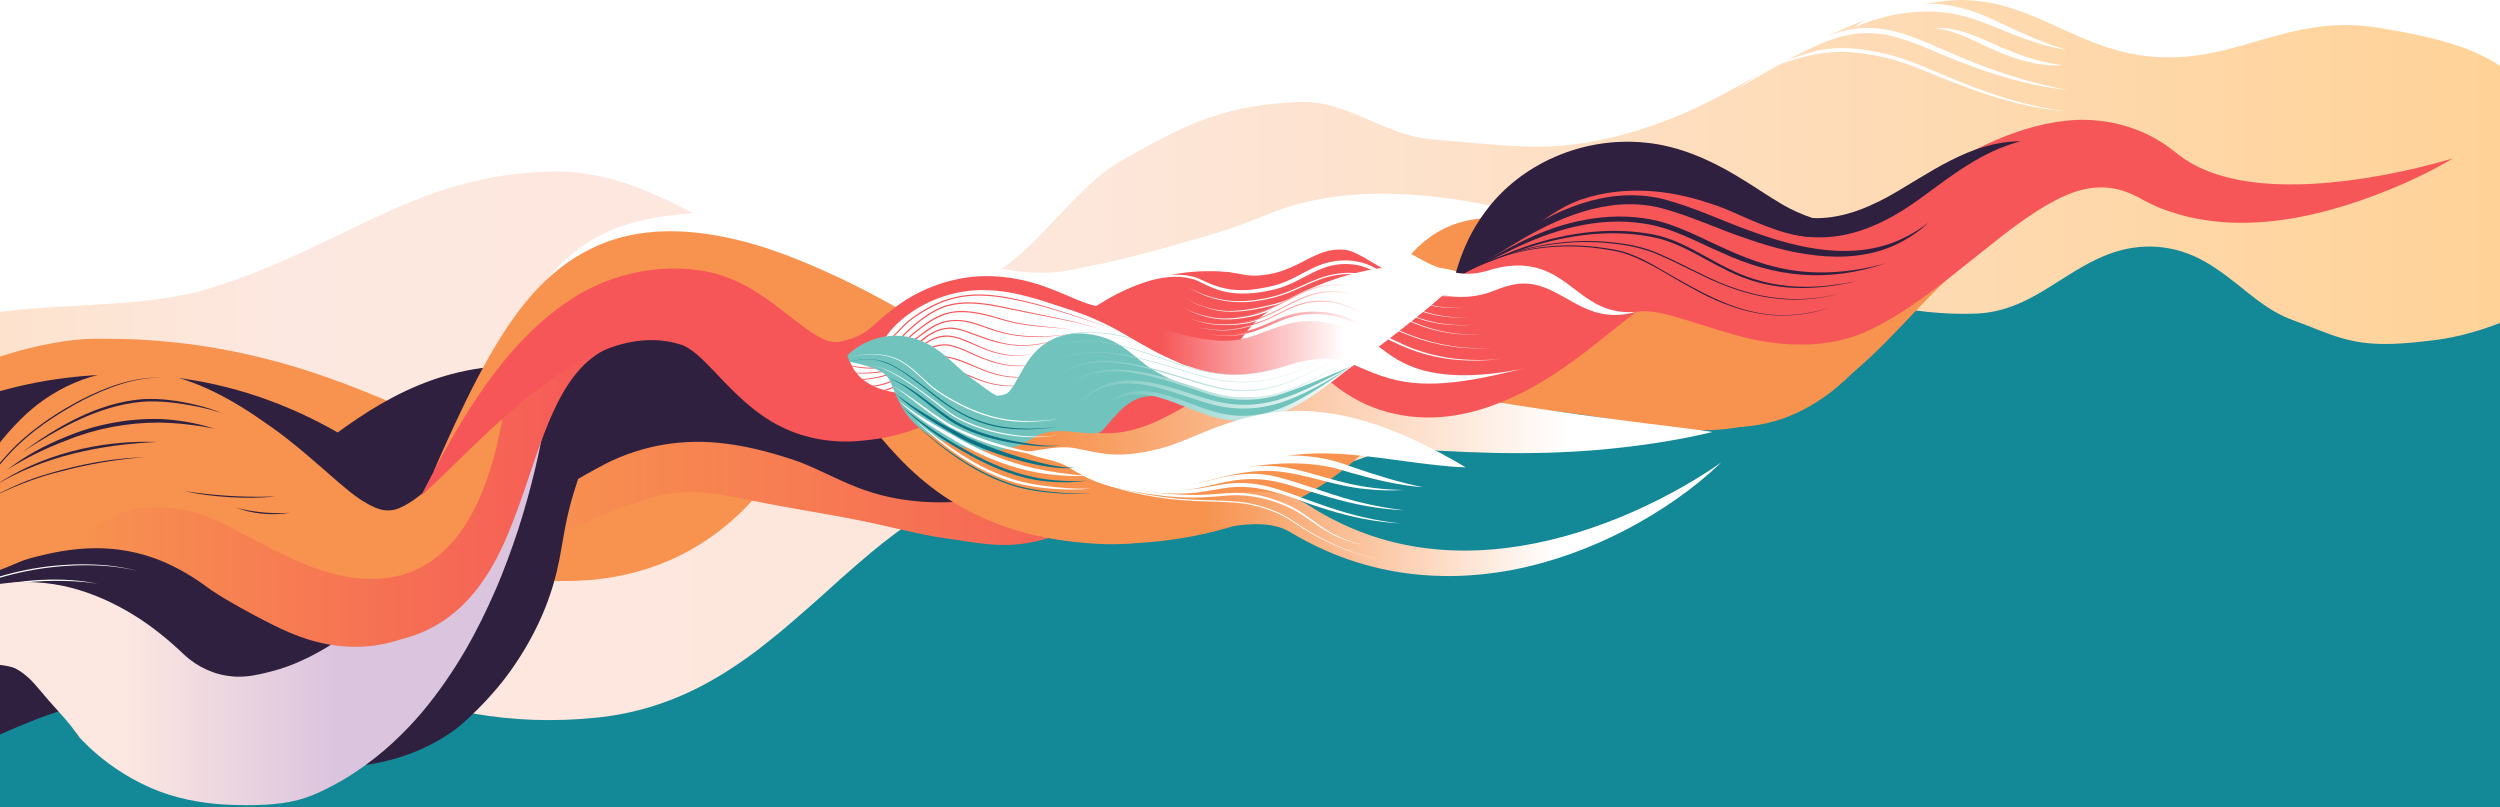 <?xml version="1.0" encoding="UTF-8"?>
<svg id="Layer_2" data-name="Layer 2" xmlns="http://www.w3.org/2000/svg" width="1920" height="620" xmlns:xlink="http://www.w3.org/1999/xlink" viewBox="0 0 1920 620">
  <rect x="0" y="0" width="1920" height="620" fill="#333333" stroke="none"/>
  <defs>
    <style>
      .cls-1 {
        fill: url(#linear-gradient-12);
      }

      .cls-1, .cls-2, .cls-3, .cls-4, .cls-5, .cls-6, .cls-7, .cls-8, .cls-9, .cls-10, .cls-11, .cls-12, .cls-13, .cls-14, .cls-15, .cls-16, .cls-17, .cls-18, .cls-19, .cls-20, .cls-21, .cls-22, .cls-23, .cls-24, .cls-25 {
        stroke-width: 0px;
      }

      .cls-2 {
        fill: url(#linear-gradient-17);
      }

      .cls-3 {
        fill: url(#linear-gradient);
      }

      .cls-4 {
        fill: #71c4bd;
      }

      .cls-5 {
        fill: url(#linear-gradient-6);
      }

      .cls-6 {
        fill: url(#linear-gradient-15);
      }

      .cls-7 {
        fill: url(#linear-gradient-11);
      }

      .cls-8 {
        fill: url(#linear-gradient-5);
      }

      .cls-9 {
        fill: url(#linear-gradient-13);
      }

      .cls-10 {
        fill: url(#linear-gradient-16);
      }

      .cls-11 {
        fill: url(#linear-gradient-14);
      }

      .cls-12 {
        fill: url(#linear-gradient-2);
      }

      .cls-13 {
        fill: url(#linear-gradient-7);
      }

      .cls-14 {
        fill: url(#linear-gradient-3);
      }

      .cls-15 {
        fill: url(#linear-gradient-9);
      }

      .cls-16 {
        fill: #2e203e;
      }

      .cls-17 {
        fill: #f65658;
      }

      .cls-18 {
        fill: url(#linear-gradient-8);
      }

      .cls-19 {
        fill: url(#linear-gradient-18);
      }

      .cls-20 {
        fill: #fff;
      }

      .cls-21 {
        fill: #f7934f;
      }

      .cls-22 {
        fill: url(#linear-gradient-10);
      }

      .cls-23 {
        fill: url(#linear-gradient-4);
      }

      .cls-24 {
        fill: #0e7284;
      }

      .cls-25 {
        fill: #138896;
      }
    </style>
    <linearGradient id="linear-gradient" x1="-590.88" y1="349.01" x2="2021.04" y2="349.01" gradientUnits="userSpaceOnUse">
      <stop offset="0" stop-color="#fed598"/>
      <stop offset=".31" stop-color="#fde8e1"/>
      <stop offset=".55" stop-color="#fde6da"/>
      <stop offset=".97" stop-color="#ffd296"/>
    </linearGradient>
    <linearGradient id="linear-gradient-2" x1="249.21" y1="368.39" x2="1018.39" y2="368.39" gradientUnits="userSpaceOnUse">
      <stop offset=".2" stop-color="#f7934f"/>
      <stop offset=".91" stop-color="#f65658"/>
    </linearGradient>
    <linearGradient id="linear-gradient-3" x1="459.69" y1="491.33" x2="-154.11" y2="491.33" gradientUnits="userSpaceOnUse">
      <stop offset=".33" stop-color="#dbc4de"/>
      <stop offset=".6" stop-color="#fde8e1"/>
    </linearGradient>
    <linearGradient id="linear-gradient-4" x1="644.52" y1="375.89" x2="1331.5" y2="375.89" gradientUnits="userSpaceOnUse">
      <stop offset=".41" stop-color="#f7934f"/>
      <stop offset=".8" stop-color="#fff"/>
    </linearGradient>
    <linearGradient id="linear-gradient-5" x1="650.92" y1="319.77" x2="1316.7" y2="319.77" gradientUnits="userSpaceOnUse">
      <stop offset=".23" stop-color="#f7934f"/>
      <stop offset=".83" stop-color="#fff"/>
    </linearGradient>
    <linearGradient id="linear-gradient-6" x1="-62.46" y1="371.22" x2="534.46" y2="371.22" xlink:href="#linear-gradient-2"/>
    <linearGradient id="linear-gradient-7" x1="897.49" y1="240.23" x2="1139.46" y2="240.23" gradientUnits="userSpaceOnUse">
      <stop offset=".2" stop-color="#f65658"/>
      <stop offset=".59" stop-color="#fff"/>
    </linearGradient>
    <linearGradient id="linear-gradient-8" x1="821.3" y1="298.2" x2="1042.12" y2="298.2" gradientUnits="userSpaceOnUse">
      <stop offset="0" stop-color="#71c4bd"/>
      <stop offset="1" stop-color="#fff"/>
    </linearGradient>
    <linearGradient id="linear-gradient-9" x1="814.86" y1="290.76" x2="1040.12" y2="290.76" xlink:href="#linear-gradient-8"/>
    <linearGradient id="linear-gradient-10" x1="802.63" y1="284.68" x2="1038.18" y2="284.68" xlink:href="#linear-gradient-8"/>
    <linearGradient id="linear-gradient-11" x1="791.12" y1="279.12" x2="1039.92" y2="279.12" xlink:href="#linear-gradient-8"/>
    <linearGradient id="linear-gradient-12" x1="846.36" y1="302.55" x2="1038.87" y2="302.55" xlink:href="#linear-gradient-8"/>
    <linearGradient id="linear-gradient-13" x1="792.13" y1="272.8" x2="1037.1" y2="272.8" xlink:href="#linear-gradient-8"/>
    <linearGradient id="linear-gradient-14" x1="783.61" y1="269.5" x2="1034.45" y2="269.5" xlink:href="#linear-gradient-8"/>
    <linearGradient id="linear-gradient-15" x1="820.52" y1="264.52" x2="1174.85" y2="264.52" gradientUnits="userSpaceOnUse">
      <stop offset=".2" stop-color="#f65658"/>
      <stop offset=".6" stop-color="#fff"/>
    </linearGradient>
    <linearGradient id="linear-gradient-16" x1="890.56" y1="258.11" x2="1151.93" y2="258.11" xlink:href="#linear-gradient-7"/>
    <linearGradient id="linear-gradient-17" x1="901.01" y1="249.22" x2="1147.36" y2="249.22" xlink:href="#linear-gradient-7"/>
    <linearGradient id="linear-gradient-18" x1="899.79" y1="234.02" x2="1131.81" y2="234.02" xlink:href="#linear-gradient-7"/>
  </defs>
  <rect class="cls-25" y="139.26" width="1920" height="480.74"/>
  <polygon class="cls-20" points="1920 104.38 0 400 0 0 1920 0 1920 104.38"/>
  <g>
    <path class="cls-3" d="M-356.66,698.01c1.84-24.69,5.19-49.26,9.74-73.69,2.26-12.22,4.84-24.41,7.78-36.56,2.98-12.14,6.27-24.26,9.96-36.33,14.78-48.24,35.55-96.06,65.4-141.93,7.48-11.45,15.56-22.73,24.25-33.85,8.75-11.07,18.08-21.99,28.24-32.56,2.52-2.66,5.14-5.25,7.74-7.89,2.66-2.59,5.31-5.2,8.07-7.75,5.5-5.1,11.14-10.21,17.11-15.12,11.93-9.85,24.79-19.25,39.38-28.01,7.32-4.37,15.1-8.55,23.72-12.46l3.27-1.45c1.1-.48,2.26-.94,3.4-1.41,2.24-.95,4.67-1.84,7.08-2.74,1.18-.45,2.5-.87,3.76-1.3,1.3-.42,2.51-.86,3.89-1.26l4.09-1.2c.78-.2,1.15-.38,1.65-.57l1.44-.55c7.65-3,15.66-5.77,23.9-8.41,8.3-2.56,16.88-4.89,25.72-6.96,8.85-2.02,17.96-3.82,27.11-5.16,9.15-1.37,18.36-2.43,27.26-3.25,4.44-.4,8.89-.79,13.16-1.09l12.63-.8,23.36-1.3c7.36-.46,14.34-.81,21.02-1.33,6.65-.53,13.07-.99,19.3-1.62,6.22-.62,12.33-1.28,18.35-2.2,6.04-.97,11.99-1.92,17.94-3.19l4.46-.95,2.22-.48,1.11-.24c.39-.09.82-.24,1.23-.35l9.95-2.92c3.32-1.05,6.63-2.08,9.93-3.18,3.31-1.11,6.61-2.29,9.9-3.43,6.59-2.34,13.16-4.92,19.69-7.53,6.54-2.69,13.04-5.54,19.51-8.31,25.88-11.49,51.1-24.58,75.63-35.58,12.27-5.54,24.38-10.48,36.38-14.77,6-2.11,11.98-4.01,17.94-5.74,5.96-1.68,11.91-3.23,17.85-4.5,11.88-2.61,23.73-4.33,35.62-5.34,5.95-.48,11.9-.81,17.87-.94,5.97-.16,11.96-.02,18.01.52,12.08,1.02,24.36,3.53,36.94,7.45,12.57,3.85,25.48,9.37,38.75,15.79,6.62,3.15,13.37,6.72,20.18,10.4,3.41,1.83,6.82,3.58,10.27,5.48l10.4,5.71c6.96,3.76,13.99,7.57,21.06,11.26,3.54,1.85,7.1,3.73,10.66,5.54,3.56,1.8,7.16,3.73,10.72,5.33,7.11,3.26,14.33,6.73,21.47,9.54,3.59,1.5,7.13,2.74,10.72,4.11,3.55,1.23,7.12,2.46,10.67,3.57,14.2,4.43,28.25,7.36,41.97,8.68,6.86.66,13.65.92,20.35.82,6.69-.12,13.31-.59,19.75-1.65,12.9-2.08,25.16-6.34,36.56-12.8,11.42-6.4,21.94-15.06,31.8-24.7,9.86-9.65,19.18-19.94,28.4-29.5,9.17-9.67,18.39-18.33,27.63-25.61.59-.47,1.12-.88,1.77-1.36.88-.63,1.77-1.25,2.67-1.84,1.78-1.21,3.64-2.41,5.36-3.47,1.75-1.1,3.55-2.14,5.33-3.16l5.24-2.96c3.5-1.98,6.9-3.84,10.34-5.74,3.37-1.86,6.84-3.68,10.19-5.46,13.54-7.08,27.05-13.39,41.05-18.07,13.98-4.71,28.44-7.75,43.23-9.51,7.39-.9,14.86-1.49,22.37-1.89,7.49-.45,15.35.26,23.59,2.26,2.06.5,4.13,1.04,6.25,1.73,2.11.66,4.2,1.28,6.35,2.1l3.21,1.16c1.06.38,2.17.87,3.24,1.3l6.5,2.69c8.65,3.56,17.41,7.65,25.79,10.68,2.12.83,4.17,1.45,6.23,2.13,2.07.71,4.11,1.29,6.13,1.83,4.04,1.08,7.96,1.83,11.82,2.37,3.85.53,7.61.76,11.39,1.08l11.33.98c15.07,1.25,30.14,2.79,44.92,3.53,7.38.35,14.71.54,21.93.4,7.22-.14,14.36-.59,21.4-1.35,14.09-1.54,27.82-4.42,41.37-8.17,13.56-3.7,26.95-8.27,40.2-13.73,13.24-5.52,26.38-11.87,39.47-19.02,26.19-14.21,52.43-31.09,80-44.21,13.79-6.53,27.87-12.11,42.28-16.33,14.38-4.29,29.1-7.23,43.99-9.03,14.94-1.63,30.21-.37,45.66,4,7.69,2.1,15.46,4.9,23.15,8.14,3.84,1.52,7.72,3.31,11.55,4.99,3.84,1.71,7.65,3.42,11.47,5.2,7.64,3.44,15.19,6.83,22.73,9.72,7.51,2.87,15.02,5.35,22.47,7.11,14.96,3.68,29.83,4.74,45.09,3.85,3.81-.26,7.63-.66,11.51-1.14,3.87-.5,7.76-1.19,11.68-2,7.89-1.47,15.86-3.68,24.09-5.98l6.18-1.76c2.07-.64,4.15-1.25,6.25-1.83l12.68-3.56c2.12-.6,4.29-1.12,6.45-1.68l3.25-.82,3.24-.74c2.17-.48,4.33-.98,6.52-1.44,2.19-.42,4.39-.8,6.59-1.17,2.19-.33,4.4-.71,6.59-.97l3.3-.43c1.1-.13,2.21-.19,3.32-.29,2.22-.21,4.43-.33,6.64-.44,2.22-.13,4.43-.2,6.63-.23,8.88-.02,17.66.72,26.2,2.08,8.54,1.39,17.01,2.93,25.38,4.63,8.37,1.7,16.62,3.61,24.65,5.88,16.08,4.49,31.17,10.69,44.26,19.43,6.54,4.36,12.62,9.25,18.2,14.62,5.57,5.35,10.71,11.06,15.31,17.12,1.17,1.5,2.33,2.92,3.41,4.52l1.61,2.33c.55.77,1.02,1.63,1.53,2.43l1.49,2.45,1.39,2.58c.92,1.67,1.77,3.51,2.59,5.29.43.88.82,1.83,1.19,2.76l1.13,2.8,1.04,2.93c.33.96.67,1.93.96,3l1.74,6.18.43,1.54c.13.52.23,1.1.35,1.65l.69,3.33c.45,2.23.92,4.33,1.24,6.79.34,2.4.72,4.67,1.03,7.13l.86,7.56c.25,2.64.51,5.37.8,8.02.08.63.14,1.43.21,2.16l.2,2.2c.17,1.49.3,2.93.52,4.41.2,1.47.4,2.92.67,4.39l.84,4.61c.65,3.3,1.46,6.53,2.69,9.76.59,1.76,1.31,3.57,2.14,5.3.42.87.88,1.75,1.36,2.59.49.93,1.03,1.86,1.61,2.79-.28,1.01-.6,2.03-.96,3.05-.37.95-.78,1.85-1.22,2.78-.89,1.85-1.9,3.65-3.03,5.44-2.22,3.17-4.87,6.27-7.64,9.2-.71.73-1.43,1.5-2.13,2.15-.7.62-1.42,1.24-2.16,1.86-1.43,1.22-2.93,2.42-4.43,3.6-1.47,1.17-3.05,2.33-4.55,3.46-1.53,1.11-3.12,2.32-4.63,3.28l-4.58,2.83c-1.55.92-3.07,1.87-4.6,2.72-3.01,1.62-6.01,3.2-9.01,4.75-2.96,1.47-5.85,2.72-8.75,4.06-2.92,1.4-5.69,2.42-8.46,3.52-22.26,8.82-40.8,12.87-56.57,14.53-8.01,1.01-15.49,1.71-22.58,2.11-7.08.43-13.7.47-19.92.1-12.44-.69-23.13-3.39-33.15-6.97-5.02-1.77-9.89-3.71-14.73-5.62-4.84-1.92-9.65-3.78-14.46-5.53-4.81-1.78-9.45-3.97-14.07-6.61-1.18-.66-2.35-1.35-3.51-2.11-1.17-.74-2.34-1.49-3.5-2.32-2.31-1.62-4.77-3.29-7.15-5.1l-7.31-5.72c-2.51-1.88-4.96-4.07-7.54-6.06l-7.85-6.01c-1.32-1.01-2.66-2-4.03-2.96l-4.12-2.8c-2.75-1.89-5.54-3.66-8.43-5.23-1.43-.81-2.88-1.53-4.33-2.3-1.46-.69-2.91-1.44-4.38-2.08-2.96-1.28-5.96-2.41-8.98-3.35-3.01-.97-6.07-1.73-9.16-2.3-12.31-2.39-25.05-1.94-37.71,1.37-12.69,3.28-25.3,9.83-37.64,17.48-6.17,3.8-12.3,7.83-18.38,11.51-6.1,3.87-12.13,7.18-18.22,10.11-12.12,5.77-24.38,9.05-36.96,9.52-12.62.49-25.38-.04-38.43-1.43-13.03-1.44-26.34-3.81-39.91-7.01-3.39-.76-6.81-1.6-10.23-2.45l-10.32-2.69c-3.45-.87-6.92-1.82-10.4-2.78l-10.47-2.8-10.52-2.8-10.55-2.65c-7.05-1.76-14.1-3.31-21.14-4.69-7.04-1.36-14.07-2.54-21.06-3.4-7.01-.94-13.96-1.52-20.88-1.88-6.92-.36-13.79-.38-20.62-.21-6.82.23-13.6.71-20.32,1.44-13.45,1.43-26.68,3.95-39.5,7.97-6.41,2.03-12.72,4.41-18.92,7.14-6.2,2.76-12.3,5.83-18.32,9.17-12.04,6.66-23.73,14.32-35.37,21.86l-8.7,5.72c-2.89,1.93-5.8,3.77-8.61,5.91-2.82,2.13-5.54,4.54-8.16,7.25-1.31,1.36-2.61,2.76-3.86,4.29-1.27,1.49-2.54,2.95-3.74,4.62-1.22,1.62-2.45,3.2-3.62,4.95-1.19,1.7-2.38,3.39-3.53,5.2-2.32,3.54-4.6,7.16-6.92,10.63l-3.45,5.25c-.58.86-1.13,1.79-1.73,2.59l-1.77,2.46c-1.16,1.69-2.38,3.17-3.59,4.69-1.2,1.55-2.43,2.99-3.68,4.36-5.01,5.49-10.37,9.77-16.1,12.9-5.7,3.21-11.44,6.24-17.22,9.05-11.56,5.64-23.39,10.19-35.6,13.32-12.19,3.17-24.78,4.94-37.2,6.3-3.15.31-6.15.67-9.26.94l-9.03.84-4.42.39c-1.43.11-2.84.22-4.29.26-1.49.06-2.81.06-4.23.02-.7-.01-1.41-.04-2.12-.08-.95.11-2.01.29-3.01.41-16.28,2.16-32.82,2.43-49.56,1.31-16.7-1.03-33.46-3.18-49.83-5.07-16.36-1.88-32.19-3.11-47.24-2.46-15.07.6-29.39,3.06-43.17,7.38-6.9,2.14-13.65,4.78-20.34,7.71-6.68,2.94-13.31,6.14-19.87,9.69-13.13,7.08-26.03,15.43-38.85,24.99l-9.6,7.36-4.79,3.87c-1.6,1.29-3.21,2.54-4.8,3.91-6.4,5.25-12.75,10.99-19.21,16.56-3.24,2.71-6.43,5.74-9.66,8.65-3.23,2.95-6.48,5.83-9.74,8.75-3.26,2.92-6.54,5.82-9.85,8.71-3.3,2.89-6.61,5.8-9.95,8.65l-10.06,8.59c-3.37,2.84-6.79,5.48-10.21,8.23l-5.15,4.08-2.58,2.03-2.6,1.93c-3.48,2.57-6.96,5.17-10.5,7.55-14.1,9.75-28.61,18.2-43.48,24.82-7.44,3.29-14.96,6.21-22.55,8.63l-2.85.91-2.86.84c-1.9.58-3.81,1.11-5.73,1.6-3.83.99-7.67,1.89-11.53,2.69-7.72,1.57-15.48,2.72-23.29,3.46-7.8.77-15.62,1.31-23.46,1.56-15.67.55-31.41,0-47.12-1.64-15.72-1.67-31.42-4.44-47.03-8.32-1.95-.47-3.9-.99-5.85-1.49-1.95-.51-3.89-1.1-5.84-1.64l-5.83-1.66-5.82-1.8-5.8-1.85-5.79-1.99c-1.93-.67-3.85-1.31-5.78-2.01l-5.76-2.14c-30.71-11.5-60.7-26.21-89.97-40.45l-21.84-10.63c-3.62-1.73-7.23-3.52-10.84-5.2l-10.79-5.08-10.74-4.95c-3.58-1.57-7.14-3.21-10.7-4.83l-10.67-4.63c-.45-.19-.87-.4-1.35-.57l-1.47-.48-2.93-.96-5.84-1.92-5.82-1.97-5.81-1.91c-3.86-1.29-7.72-2.57-11.53-3.9-7.66-2.58-15.21-5.14-22.61-7.74-7.39-2.63-14.58-5.24-21.51-7.97-6.9-2.74-13.5-5.39-19.72-8.1-6.24-2.7-12.04-5.26-17.43-7.77l-7.84-3.63-7.38-3.49c-4.81-2.27-9.37-4.35-14.01-6.28-4.64-1.9-9.35-3.81-14.3-5.49-4.95-1.67-10.16-3.16-15.6-4.53-5.49-1.32-11.19-2.56-17.17-3.55l-1.11-.2c-.35-.06-.83-.13-.9-.19l-1-.36c-.32-.14-.78-.19-1.17-.3-.42-.09-.8-.22-1.29-.27-.93-.14-1.86-.3-2.93-.37-.52-.04-1.03-.11-1.58-.13l-1.67-.07c-4.53-.16-9.66.11-14.99.71-10.71,1.16-22.14,3.68-33.62,6.95-5.74,1.64-11.54,3.48-17.26,5.58-5.74,2.08-11.5,4.32-17.15,6.82-11.39,4.91-22.54,10.63-33.43,16.96-10.84,6.38-21.39,13.39-31.49,21.02-20.16,15.29-38.67,32.94-54.65,52.51-16.05,19.54-29.67,40.91-40.73,63.4-5.53,11.25-10.43,22.77-14.68,34.5-4.23,11.74-7.82,23.67-10.83,35.73-2.97,12.07-5.41,24.25-7.19,36.52-1.77,12.27-3.01,24.59-3.94,36.93Z"/>
    <path class="cls-21" d="M633.21,274.38c-20.02,87.73-83.06,168.13-191.01,171.7-45.93,1.63-90.01-9.76-131.99-24.56-29.71-10.59-60.58-23.25-88.29-33.33-33.18-12.01-65.1-21.67-99.4-28.4-16.28-3.23-33.08-5.79-49.63-7.64-7.28-.75-17.68.48-26.03,1.87-27.93,4.88-54.53,13.38-81.92,23.85-44.76,17.27-87.21,39.13-126.99,64.54-20.04,12.86-39.43,26.69-57.72,41.52-18.39,14.83-36.08,30.9-52.18,47.78-32.74,33.96-60.15,72.67-81.18,115.86,1.49-17.55,5.09-35.46,9.91-52.62,33.33-113.05,124.87-206.28,231.95-270.16,29.35-17.24,60.24-32.57,92.87-44.61,21.62-7.85,41.36-13.94,65.77-17.82,8.38-1.25,17.24-2.26,27.77-2.24,10.82.19,22.76.07,33.48.77,30.61,1.7,61.32,6.27,90.9,13.52,51.4,12.37,99.25,33.31,146.18,54.93,42.91,19.05,93.01,42.87,142.09,35.11,57.36-9.62,104.23-54.93,145.41-90.04h0Z"/>
    <path class="cls-12" d="M1016.73,294.29c-4.29,1.07-8.57,2.07-12.84,3.09l-12.77,3.02c-8.48,1.93-16.9,4.04-25.18,6.1-16.55,4.19-32.66,8.73-46.98,14.3-3.55,1.41-7.03,2.84-10.3,4.4-3.3,1.52-6.44,3.11-9.41,4.8-5.95,3.38-11.22,6.96-15.94,10.93-2.38,1.94-4.63,4.02-6.82,6.13-2.17,2.14-4.3,4.31-6.31,6.93-3.98,5.1-7.19,10.51-10.38,15.93-3.21,5.44-6.69,10.64-11.71,15.94-2.49,2.66-5.36,5.36-8.67,8.2-3.31,2.85-7.11,5.83-11.77,8.7-2.32,1.46-4.84,2.87-7.56,4.26-2.74,1.39-5.67,2.73-8.8,3.96-3.1,1.25-6.48,2.38-9.95,3.37-3.45,1.03-7.1,1.81-10.77,2.47-3.67.65-7.38,1.14-11.06,1.41-3.69.25-7.31.36-10.83.27-7.04-.14-13.55-.86-19.52-1.66-5.97-.82-11.46-1.75-16.69-2.53-2.62-.41-5.14-.75-7.71-1.11-2.59-.34-5.12-.78-7.59-1.21-9.89-1.76-19.02-3.89-27.93-5.92-8.88-2.06-17.56-4-26.15-5.78-8.58-1.79-17.1-3.35-25.46-4.87-16.75-2.99-32.94-5.64-48.04-8.58-7.56-1.45-14.88-2.9-21.98-4.32-3.54-.71-7.04-1.39-10.5-2.01-3.46-.61-6.88-1.09-10.26-1.48-13.52-1.55-26.22-1.36-38.03,1.12l-2.21.49-2.19.55c-.74.17-1.45.4-2.18.6l-2.39.69c-3.63,1.07-7.26,2.18-10.86,3.39-7.24,2.34-14.43,4.94-21.55,7.83-7.1,2.92-14.26,5.92-21.3,9.27-7.03,3.37-14.12,6.83-21.14,10.55-7.01,3.74-14.08,7.59-21.16,11.6l-21.52,12.28c-3.63,2.09-7.34,4.16-11.11,6.21-3.76,2.05-7.58,4.1-11.5,6.09-7.9,3.9-16.1,7.76-25.22,10.54-4.56,1.38-9.34,2.51-14.3,3.02-4.95.5-10.09.45-14.94-.57-2.42-.47-4.75-1.2-6.96-2.04-2.18-.91-4.26-1.91-6.15-3.11-3.82-2.34-7.02-5.15-9.77-8.18,3.94,1.67,7.98,2.97,11.96,3.68,3.98.74,7.89.8,11.53.28,3.65-.54,7.06-1.65,10.3-3.14,3.23-1.54,6.33-3.39,9.33-5.5,5.97-4.28,11.68-9.3,17.26-14.68,5.66-5.29,11.17-11,16.9-16.63,5.72-5.67,11.48-11.46,17.55-17.13,3.01-2.85,6.09-5.69,9.19-8.52,3.11-2.84,6.33-5.59,9.58-8.35,12.97-11.08,27.07-21.55,42.27-31.06,7.62-4.72,15.51-9.2,23.62-13.42,4.07-2.09,8.21-4.08,12.39-6.03.55-.25.98-.48,1.63-.74l1.87-.76c1.25-.5,2.49-1.02,3.77-1.47l3.81-1.37,3.86-1.26c5.17-1.62,10.42-2.99,15.71-4.12,5.29-1.12,10.61-1.94,15.91-2.57,10.6-1.23,21.11-1.57,31.31-1.19,10.21.38,20.15,1.29,29.75,2.81,9.58,1.57,18.78,3.82,27.57,6.58,17.61,5.47,33.48,13.12,48.66,20.61,7.61,3.73,15.04,7.46,22.49,10.78,7.44,3.32,14.88,6.29,22.3,8.57,7.4,2.28,14.8,3.9,21.72,4.51,1.73.17,3.42.22,5.06.26,1.66.04,3.39-.05,5.02-.26,3.26-.45,6.3-1.52,8.79-3.08,2.48-1.59,4.38-3.7,5.48-6.05,1.12-2.36,1.46-4.87,1.54-7.26.06-2.44-.08-4.81.2-7.18.13-1.21.38-2.4.73-3.63.37-1.23.85-2.52,1.49-3.79,1.24-2.61,3.11-5.32,5.43-8.18,2.31-2.88,5.01-5.93,8.16-8.97,6.26-6.12,14.38-12.07,23.53-17.11,9.15-5.07,19.02-9.44,28.81-13.3,2.44-1.01,4.88-1.84,7.36-2.9,2.46-1.02,4.98-1.98,7.5-2.92,5.08-1.84,10.22-3.56,15.46-5,10.49-2.85,21.13-4.84,31.49-5.78,10.36-1.03,20.4-1.08,30.07-.67,19.33.97,37.28,3.9,54.73,7.58,8.72,1.81,17.32,3.98,25.85,6.11,4.26,1.13,8.51,2.28,12.74,3.45,4.23,1.19,8.45,2.42,12.66,3.71Z"/>
    <path class="cls-20" d="M1172.8,173.23c-43.51,16.64-92.73,25.04-136.53,39.36-9.34,3.05-18.42,6.94-27.16,11.16-4.12,2.02-9.07,4.41-13.21,6.31-32.63,15.95-69.82,18.41-105.39,14.53-14.77-1.32-35.68-4.6-50.55-6.55-4.15-.56-8.24-.89-12.51-1.87-12.38-2.32-24.86-3.83-37.47-4.22-12.45-.45-24.89-.14-37.28,1.11-29.11,3.06-57.68,10.43-86.88,11.19-31.86.56-65.28,3.04-96.94,0-15.74-1.38-31.66-4.09-46.76-6.81-13.71-2.35-25.46-4.94-38.87-5.8-14.09-.93-29.29,1.09-44.2,3.16-8.32,1.14-16.92,2.44-26.09,3.24l-4.79-6.26c2.11-3.72,4.42-7.24,6.89-10.66,13.09-17.98,29.75-33.38,51.89-43.24,17.77-8.09,38.83-11.87,57.86-13.53,25.47-2.18,49.97-2.28,75.07.53,24.46,2.83,48.72,7.89,72.9,12.4,28.69,5.46,55.14,18.04,82.96,25.88,19.2,5.16,39.52,7.89,59.46,5.31,7.94-.86,15.62-3.26,23.66-4.51,15.93-2.97,31.61-7.11,46.8-11.19,22.15-6.18,41.09-11.16,61.45-18.08,13.51-4.52,29.22-11.76,43.45-16.16,42.96-13.01,88.93-11.35,132.38-4.63,16.94,2.75,33.43,6.39,49.7,11.75,0,0,.2,7.59.2,7.59h0Z"/>
    <path class="cls-21" d="M1042.69,299.7c9.92-62.64,37.77-149.9,129-129.1,26.59,6.14,52.29,20.75,74.69,32.59,22.62,11.98,41.6,21.03,67.69,20.45,5.39-.08,10.4-.33,15.62-.44,0,0,.17,0,.17,0,.07,0-.02-.01-.02-.02l-.12-.04c-.56-.18-1.3-.27-1.83-.31-.73-.01-.24.1,1.48-.31,12.94-3.27,32.19-14.23,46.5-21.93,32.16-17.41,66.28-35.45,103.35-44.69,0,0,8.36,6.8,8.36,6.8-4.58,23.68-13.58,46.22-24.73,67.76-25.48,48.59-72.36,102.42-141.24,97.16-28.19-2.92-54.68-14.8-77.5-29.12-16.98-10.66-34.24-23.41-48.32-35.5-14.97-12.48-26.33-24-41.4-34.43-9.47-5.85-19.01-11.42-30.43-6.62-21.83,9.44-39.33,34.13-52.54,52.86-6.26,9.08-12.13,18.52-18.01,28.06l-10.73-3.18h0Z"/>
    <path class="cls-16" d="M-128.27,483.03c29.11-60.81,71.8-120,130.28-161.55,28.56-19.68,63.64-36.29,102.01-33.83,18.1,1.06,36.92,7.61,51.24,17.97,3.05,2.09,6.12,4.78,9.12,6.93,17.12,12.6,37.44,27.94,57.14,35.26,16.73,6.12,30.76,4.34,48.05-.03,1.11-.26,2.19-.57,3.19-.99,25.92-9.46,48.24-25.7,70.9-40.42,21.46-13.87,44.15-26.67,68.32-36.44,75.92-32.83,152.93-28.06,225.89,8.56,1.89,1.01,7.19,3.62,9.22,4.78,14.18,7.61,27.47,17.96,39.24,27.11,16.25,13.03,31.67,20.1,53.08,24.65,8.25,1.84,16.34,3.51,25.07,3.52,21.67.37,43.81-6.91,65.41-13.24,5.97-1.69,12.11-3.39,18.55-4.47,6.31-1.01,13.32-1.64,19.33.54-6.03.95-10.89,3.9-15.56,7.17-4.57,3.27-8.92,6.88-13.35,10.59-18.94,16.08-39.15,31.63-65.35,39.81-10.21,3.27-21.66,5.18-32.67,5.96-24.71,2.34-51.85.19-75.98-8.25-17.07-5.68-34.67-15.7-50.94-21.92-16.77-5.91-37.9-11.8-56.47-14-32.17-4.24-63.6,1.02-91.98,15.24-19.62,10.26-38.76,21.88-57.6,33.3-26.47,15.87-53.5,30.21-84.87,37.8-11.16,2.81-22.27,4.31-33.64,5.72-20.23,3-41.14,3.38-61.7-.32-49.17-8.44-85.2-42.33-114.35-75.2-1.71-1.92-4.5-5.25-6.61-6.92-12.81-9.93-32.18-6.84-48.49-2.52-71.93,21.99-137.48,83.83-186.45,135.21h0Z"/>
    <path class="cls-16" d="M-357.67,698.92c-1.29-45.03,10.18-88.02,28.62-129.05,34.84-76.62,97.51-132.35,167.55-186.35,58.02-43.13,127.88-81.07,204.19-92.23,99.01-14.4,185.82,12.97,260.72,70.21,1.71,1.45,3.21,2.6-1.08,1.18-5.44-1.91-17.32-5.01-26.57-5.92-29.59-3.7-64.14,4.89-87.41,22.83,0,0-1.07.82-1.07.82l.08-.03.31-.11c4.44-1.46,8.79-3.28,12.92-5.47,5.66-2.96,11.11-6.65,16.35-10.33,42.52-32.37,85.38-70.38,146.94-80.9,7.06-1.18,14.37-2.01,21.53-2.23,0,0,58.54,86.56,58.54,86.56-2.22,7.15-4.65,14.3-6.42,21.47-6.33,24.35-6.18,41.61-15.3,67.97-8.47,25.17-24.33,52.94-43.21,74.35-8,9.32-17.05,18.11-26.48,26.34-37.37,29.02-89.76,37.73-136.03,26.06-21.12-5.29-32.94-10.74-49.34-18.32-11.43-5.44-22.21-10.95-32.46-15.23-10.24-4.7-25.52-8.5-32.72-9.23,0,0-18.35-2.56-18.35-2.56-.09-.17-.72-.22-1.66-.3-5.79-.23-12.84,1.34-18.76,2.63-12.17,2.99-23.09,6.63-35.21,11.29-38.29,14.77-77.42,35.3-113.76,55.67-41.61,24.35-81.31,45.04-131.68,62.12-45.14,14.99-91.14,26.22-140.24,28.74h0Z"/>
    <path class="cls-16" d="M1112.06,227.61c2.14-3.64,3.07-7.59,4.16-11.52,1.04-3.78,2.09-7.51,3.26-11.23,4.72-15.15,11.56-29.53,21.57-42.74,26.44-35.85,74.04-57.53,122.65-52.57,26.03,2.47,50.11,13.55,69.86,25.38,14.49,8.61,23.47,15.26,35.95,22.47,13.61,7.93,29.67,13.04,45.98,16.06,7.94,1.58,16.48,2.76,26.03,4.37-1.87,4.05-4.17,7.7-6.71,11.26-15.47,21.55-41.79,35.49-70.08,39.34-32.99,5.05-67.11-4.01-96.84-13.83-12.98-4.09-19.16-5.53-31.62-5.93-22.42-.4-48.18,7.24-70.16,12.42-13.26,2.95-40.98,10.56-54.05,6.52h0Z"/>
    <g>
      <path class="cls-20" d="M-277.6,490.92c44.43-47.02,99.37-96.51,165.8-116.7,28.86-8.33,59.54-10.33,89.7-10.12,12.38.36,24.95,1.04,37.07,3.41-13.99-2.18-28.23-2.51-42.39-2.35-14.16.19-28.31,1.13-42.35,2.82-14.01,1.64-27.96,4.01-41.35,8.06-66.04,20.32-120.7,69.15-166.47,114.88h0Z"/>
      <path class="cls-20" d="M-10.44,452.12c24.64-7.42,60.28-9.44,85.54-3.7-3.54-.61-7.08-1.18-10.67-1.45-19.66-1.75-39.6-.85-59.07,2.02-4.73.75-11.17,1.99-15.8,3.14h0Z"/>
      <path class="cls-20" d="M-295.1,521.93c9.25-9.88,19.12-19.73,29.27-28.81,15.47-13.73,32.46-26.04,49.92-37.68,40.4-27.63,87.68-47.63,137.3-57.63,21.38-3.98,43.17-5.8,64.97-5.95,7.26-.02,14.51.11,21.74.49-79.69-.8-158.66,22.17-222.23,65.24-29.59,18.71-56.69,40.18-80.97,64.35h0Z"/>
      <path class="cls-20" d="M-69.91,483.48c34.93-37.9,99.51-54.18,152.8-49.19,7.96.85,15.86,2.25,23.51,4.4-7.7-1.99-15.61-3.22-23.57-3.91-53.15-4.22-116.94,11.82-152.74,48.7h0Z"/>
    </g>
    <path class="cls-14" d="M416.31,335.47c-3.09,15.81-6.78,31.57-11.17,47.29-1.09,3.93-2.27,7.85-3.41,11.79-1.21,3.92-2.37,7.87-3.65,11.8-2.55,7.85-5.34,15.66-8.23,23.53-2.97,7.83-5.99,15.74-9.44,23.54-3.43,7.82-7.03,15.66-10.94,23.51-7.79,15.73-16.82,31.33-27.7,46.97-5.44,7.82-11.35,15.64-17.92,23.44-6.61,7.77-13.93,15.47-22.21,23.11-8.28,7.63-17.64,15.16-28.48,22.39-1.32.91-2.75,1.8-4.16,2.69-1.43.89-2.83,1.78-4.3,2.66-3,1.74-5.94,3.49-9.18,5.16-6.31,3.33-13.18,6.73-20.74,9.28-7.52,2.55-15.92,4.17-24.73,4.93-4.37.42-8.97.62-13.54.74-2.34.04-4.68.07-7.02.08-2.35-.01-4.78-.07-7.16-.11-2.37-.02-4.85-.16-7.29-.26l-3.67-.18-3.73-.29c-2.49-.21-4.96-.43-7.49-.77-2.52-.34-5.01-.62-7.56-1.07-10.1-1.6-20.3-4.16-29.95-7.82-9.66-3.64-18.76-8.27-27.1-13.37-8.33-5.11-15.92-10.74-22.6-16.6-3.3-2.93-6.51-5.92-9.41-8.93l-2.18-2.23-.64-.88-1.19-1.64c-1.52-2.11-2.97-4.07-4.46-5.99-2.97-3.84-6.08-7.39-9.12-10.7-1.47-1.72-2.97-3.32-4.41-4.91-1.4-1.64-2.8-3.23-4.18-4.7-2.7-3.1-5.2-6.09-7.68-9.01-.61-.73-1.24-1.46-1.86-2.15-.62-.74-1.24-1.43-1.87-2.14-1.27-1.4-2.57-2.71-3.94-3.97-2.75-2.48-5.76-4.86-9.36-6.83l-.68-.36c-.24-.13-.47-.25-.64-.31-.36-.17-.77-.31-1.18-.46-.84-.28-1.75-.56-2.71-.78-1.92-.47-4.01-.86-6.13-1.12-4.27-.51-8.7-.58-13.12-.17-4.42.42-8.84,1.33-13.26,2.87-4.36,1.59-8.97,3.63-13.34,6.58-4.41,2.91-8.68,6.62-12.68,11.02-1.97,2.22-3.94,4.56-5.74,7.11-.94,1.25-1.8,2.58-2.74,3.89-.87,1.34-1.78,2.7-2.62,4.1-3.39,5.61-6.42,11.72-9.05,18.18-.66,1.61-1.26,3.26-1.9,4.91l-1.76,5.03-1.69,5.13-1.56,5.23c-1.99,7.03-3.62,14.29-4.96,21.68-2.88,14.81-4.49,30.16-5.74,45.83-2.04-7.31-3.91-14.66-5.57-22.06-1.62-7.41-3.01-14.86-4.12-22.36-2.19-14.99-3.34-30.21-2.37-45.46.93-15.23,3.75-30.54,9.63-45.17,5.84-14.6,14.98-28.45,27.49-39.7,12.45-11.29,28.08-19.75,44.95-24.82,8.44-2.53,17.22-4.25,26.19-5.04,8.91-.85,17.97-.76,26.9.17,8.93.95,17.78,2.68,26.26,5.29,8.49,2.58,16.68,5.84,24.51,9.62,7.84,3.77,15.32,8.06,22.46,12.71,7.11,4.69,13.85,9.79,20.27,15.15,3.21,2.68,6.34,5.44,9.38,8.25l2.26,2.11,1.12,1.06.97.88c1.26,1.2,2.6,2.3,3.94,3.39,5.41,4.32,11.51,7.63,17.98,9.98,3.24,1.17,6.61,2.06,10.07,2.63,1.73.28,3.47.54,5.24.67l1.32.12,1.34.06c.89.03,1.78.06,2.68.02.9-.03,1.79-.03,2.69-.08l2.7-.18c1.8-.22,3.6-.42,5.4-.76,3.6-.59,7.18-1.4,10.78-2.31,7.21-1.72,14.46-4.03,21.51-7.02,7.05-2.97,13.97-6.44,20.67-10.33,13.42-7.78,26.09-16.99,38.09-26.94,24.01-19.97,45.44-42.83,65.25-66.75,4.92-6.01,9.8-12.06,14.54-18.2,2.42-3.04,4.75-6.14,7.12-9.21,2.32-3.1,4.68-6.19,6.97-9.32,9.21-12.48,18.09-25.18,26.68-38.05l9.85,4.96Z"/>
    <path class="cls-21" d="M1505.48,205.22c-32.03,28.09-55.73,60.38-89.96,86.96-37.94,29.91-84.14,43.49-134.52,36.47-38.58-5.76-75.56-12.78-112.69-15.12-17.41-1.13-35.05-1.19-52.03,1.17-24.01,3.07-46.07,12.32-63.41,27.5-2.96,2.49-6.92,6.37-9.86,9.02-53.06,47.62-129.57,69.84-203.71,65.8-31.63-2.2-63.93-7.71-90.83-25.58-3.43-2.32-7.06-5.45-10.29-7.99-33.51-27.05-67.39-53.78-102.51-79.04-20.87-14.85-42.36-29.45-64.68-41.86-27.93-15.01-60.37-31.22-92.78-23.64-23.54,6.13-41.76,21.14-59.5,36.88-29.78,27.3-56.2,57.69-85.52,86.03,2.58-6.1,5.23-12.14,7.94-18.16,10.85-24.21,22.2-48.19,35.53-71.49,18.25-31.59,41.38-64.05,78.04-81.57,47.91-23.49,106.46-11.41,153.4,6.95,49.91,19.59,92.8,44.65,136.45,72.2,23.04,14.74,45.74,30.11,67.91,45.83,0,0,.53.38.53.38.15.11.02,0-.01-.03-.22-.22-.54-.43-.78-.61-1.23-.97-1.1-.86-.27-.66,9.64,2.65,21.47,3.82,32.32,3.88,31.77.35,65.15-6.55,92.58-20.85,11.2-5.74,21.08-12.71,30.02-20.77,36.19-33.76,87.62-54.52,139.42-56.66,65-3.5,130.52,17.01,188.92,37.68,13.38,5,27.53,8.13,42.08,7.96,17.58-.05,34.87-4.8,51.27-11.13,38.69-15,75.51-39.07,116.91-49.56h0Z"/>
    <path class="cls-23" d="M654.94,309.38c11.6,9.18,22.46,19.08,33.69,28.34,11.2,9.29,22.83,17.94,35.16,25.38,12.34,7.43,25.36,13.64,38.97,18.39,6.79,2.39,13.73,4.42,20.77,6.08,7.02,1.73,14.16,3.07,21.36,4.11,7.21,1.02,14.47,1.81,21.77,2.28,7.28.49,14.72.66,21.95.66,6.92-.07,13.95-.69,21.05-1.68,7.11-.93,14.29-2.23,21.56-3.72l22.17-4.72c7.53-1.59,15.21-3.27,23.22-4.52,8-1.26,16.32-2.27,25.09-2.43,4.39-.08,8.89.1,13.46.64,4.57.53,9.22,1.43,13.8,2.79,4.57,1.36,9.06,3.18,13.22,5.47l1.55.86,1.5.93,2.42,1.5c1.5.91,2.96,1.87,4.48,2.75,6.02,3.61,12.26,6.88,18.65,9.89,6.4,2.99,12.96,5.68,19.66,8.09,6.71,2.38,13.57,4.41,20.54,6.1,27.9,6.81,57.63,7.92,86.92,4.13,29.35-3.67,58.23-11.99,85.77-23.21,6.9-2.8,13.71-5.8,20.42-9,6.72-3.18,13.37-6.52,19.9-10.06,13.07-7.06,25.8-14.75,37.93-23.27-21.09,20.2-45.97,37.36-72.92,51.54-27.01,14.08-56.49,25.03-87.73,31.02-15.62,2.91-31.65,4.63-47.81,4.68-16.15.04-32.43-1.4-48.32-4.67-15.89-3.22-31.43-8.08-46.07-14.52-7.32-3.21-14.48-6.72-21.37-10.59-1.74-.95-3.42-1.97-5.13-2.96l-1.28-.75-.64-.37-.46-.25c-.6-.34-1.2-.66-1.81-.97-2.44-1.25-5.03-2.21-7.77-2.95-10.98-2.93-24.76-1.93-38.96.46-7.12,1.22-14.43,2.61-21.87,4.16-7.44,1.52-15.01,3.15-22.79,4.5-7.77,1.38-15.71,2.61-23.84,3.47-8.14.8-16.48,1.18-24.94.9-2.13-.06-4.04-.18-6.07-.26-2-.1-4.01-.26-6.01-.39-4-.33-8-.69-12-1.16-7.98-.95-15.96-2.12-23.82-3.81-7.87-1.67-15.66-3.66-23.3-6.08-7.63-2.43-15.09-5.3-22.34-8.52-14.47-6.49-27.93-14.62-39.97-23.97-12.07-9.33-22.7-19.83-32.36-30.76-4.83-5.47-9.44-11.05-13.95-16.67l-6.71-8.45-6.76-8.42Z"/>
    <path class="cls-8" d="M669.93,284.75c6.31,3.01,12.39,6.22,18.5,9.31,3.03,1.56,6.06,3.11,9.11,4.6,1.49.78,3.01,1.51,4.52,2.25,1.5.75,3.01,1.47,4.53,2.16,12.03,5.71,24.04,10.3,35.88,12.79,11.85,2.54,23.7,3.03,35.94,2.28,6.1-.36,12.29-1,18.55-1.91,3.11-.4,6.28-.95,9.41-1.43l4.74-.86c1.58-.27,3.16-.54,4.75-.87,12.69-2.48,25.52-5.4,38.41-8.58l2.42-.58,2.65-.6,5.32-1.2c3.54-.84,7.12-1.52,10.71-2.21l5.38-1.04c1.79-.34,3.6-.62,5.4-.94,3.61-.58,7.21-1.22,10.84-1.7,29-4.28,58.35-5.52,87.01-5.01,7.18.08,14.31.38,21.42.68,3.55.18,7.1.32,10.64.54l10.58.68c14.11.98,27.85,2.13,42.29,3.71,28.41,3.28,55.5,8.03,82.42,12.28,26.91,4.31,53.79,8.38,81.06,11.93,6.82.82,13.65,1.81,20.5,2.67l20.63,2.6c6.9.77,13.82,1.77,20.76,2.61,6.94.87,13.91,1.74,20.91,2.86-6.84,1.66-13.71,3.09-20.61,4.5-1.72.37-3.45.68-5.18.98l-5.19.91c-3.46.63-6.93,1.17-10.41,1.74-13.9,2.19-27.91,3.9-41.98,5.22-3.52.38-7.04.59-10.56.86l-10.59.75c-7.06.37-14.14.73-21.22.95-7.07.15-14.17.37-21.24.33-7.09.07-14.14-.08-21.2-.19-28.22-.61-56.06-2.57-82.83-3.82-13.16-.57-27.07-.97-40.62-1.42-13.6-.43-27.06-.73-40.42-.87-26.72-.24-52.9.41-78.82,2.95-3.25.25-6.47.69-9.71,1.03-1.62.18-3.24.33-4.86.53l-4.84.63-4.85.63-4.84.7-9.94,1.46c-14.17,2.12-28.58,3.82-43.36,4.64-7.39.43-14.86.6-22.46.45-3.77-.05-7.62-.26-11.43-.46-3.85-.31-7.68-.61-11.56-1.13-7.72-.97-15.49-2.41-23.1-4.54l-5.67-1.7-5.56-1.97c-1.83-.71-3.64-1.46-5.44-2.19-1.78-.78-3.52-1.62-5.27-2.44-6.93-3.37-13.32-7.35-19.15-11.64-2.92-2.14-5.68-4.4-8.35-6.68-1.36-1.12-2.63-2.31-3.93-3.46-1.31-1.14-2.54-2.34-3.76-3.55-1.24-1.19-2.45-2.39-3.62-3.61-1.19-1.21-2.38-2.41-3.52-3.65-2.29-2.47-4.51-4.98-6.71-7.47-4.32-5.07-8.53-10.17-12.47-15.5Z"/>
    <path class="cls-5" d="M518.3,262.29c-7.13-1.02-14.25-1.53-21.16-1.37-6.92.16-13.62,1.06-19.86,2.73-12.52,3.36-22.8,10.07-31.03,18.9-8.24,8.85-14.66,19.58-20.1,31.03-5.42,11.48-9.98,23.66-14.35,36.17-4.36,12.53-8.49,25.41-13.23,38.54-4.75,13.14-9.92,26.57-17.06,40.3-3.61,6.85-7.73,13.78-12.79,20.69-5.05,6.9-11.11,13.81-18.64,20.24-7.53,6.4-16.68,12.29-27.05,16.55-2.58,1.08-5.23,2.03-7.92,2.9-1.35.42-2.7.82-4.06,1.2l-2.05.54c-.69.17-1.37.35-2,.57-5.13,1.69-10.58,3.1-16.27,4.01-11.36,1.93-23.64,1.93-35.27.14-11.68-1.75-22.59-5.22-32.39-9.3-4.92-2.04-9.53-4.3-14.01-6.53-4.5-2.22-8.81-4.49-13.02-6.72-8.39-4.47-16.37-8.88-23.55-13.19-1.77-1.1-3.53-2.15-5.19-3.21-1.64-1.08-3.29-2.09-4.79-3.13-1.52-1.02-2.94-2.03-4.26-2.99-.34-.24-.66-.48-.97-.71-.29-.22-.71-.54-.76-.56-.28-.17-.48-.35-.78-.55-2.17-1.55-5.07-3.56-8.27-5.56-6.47-4.05-14.13-8.23-22.35-11.75-8.28-3.48-17.19-6.24-26.89-8.02-9.7-1.79-20.29-2.62-31.92-1.97-5.82.28-11.9.93-18.18,1.97-6.3,1.01-12.83,2.4-19.56,4.12-6.74,1.71-13.63,3.83-20.8,6.15-7.15,2.36-14.44,5.03-22.27,7.72l-8.72-6.44c1.68-7.62,4.4-14.9,7.81-22.01,3.39-7.14,7.58-14.03,12.52-20.66,9.87-13.23,22.84-25.41,38.74-35.26,7.94-4.91,16.58-9.24,25.76-12.81,4.59-1.79,9.32-3.37,14.16-4.77,4.84-1.37,9.78-2.58,14.8-3.55,20.09-3.89,41.33-4.26,62.01-1.15,10.35,1.55,20.58,3.95,30.53,7.31,9.95,3.35,19.62,7.6,28.89,12.92,9.28,5.33,18.17,11.66,26.57,19.56,1.05.96,2.1,2.03,3.13,3.05.6.58.81.87,1.15,1.27.33.38.63.75.93,1.13,1.21,1.5,2.3,2.96,3.3,4.41,1.02,1.43,1.88,2.89,2.78,4.27.87,1.4,1.64,2.81,2.43,4.15,3.03,5.45,5.57,10.57,8.36,14.98,1.38,2.21,2.82,4.21,4.27,6.04,1.47,1.81,3,3.37,4.45,4.82,2.93,2.92,5.67,5.17,8.37,7.09,1.36.96,2.73,1.8,4.21,2.6,1.48.75,3.06,1.47,4.84,2.04,1.77.57,3.74,1.04,5.91,1.33,1.03.09,1.83-.11,2.74-.19.87-.14,1.76-.27,2.63-.47,3.5-.74,7.11-2.14,10.93-4.42,3.81-2.29,7.76-5.42,11.61-9.27,3.86-3.83,7.62-8.3,11.23-13.17,7.27-9.73,13.96-20.91,20.46-32.56,6.49-11.67,12.88-23.84,19.72-36.12,6.84-12.28,14.07-24.74,22.77-36.86,4.34-6.06,9.04-12.03,14.3-17.77,5.25-5.74,11.12-11.21,17.7-16.14,6.57-4.92,13.94-9.22,21.89-12.44,7.97-3.19,16.47-5.22,24.91-6.03,8.45-.82,16.8-.4,24.77.77,7.99,1.18,15.6,3.22,22.9,5.63l-2.94,9.77Z"/>
    <path class="cls-21" d="M387.11,313.68c-9.71,62.19-37.17,148.38-127.66,127.87-26.31-6.05-51.8-20.49-73.97-32.17-22.54-11.88-40.84-20.67-66.85-19.66-2.85.07-12.67.58-15.44.6-.07,0,.02.01.02.02l.13.05c.63.19,1.41.26,2.05.29.85-.02.46-.21-1.2.12-12.86,2.79-32.31,13.28-46.74,20.49-26.76,13.62-55.58,27.38-85.42,36.1-6.54,1.91-13.23,3.71-20.47,5.03,1.58-12.61,4.72-24.39,8.47-36.27,11.56-34.69,28.1-66.42,55.66-93.93,22.7-22.87,56.83-39.88,93.31-37.38,36.52,2.92,68.99,21.51,96.85,41.32,20.27,13.95,37.92,30.26,54.99,45,5.53,4.7,10.31,8.66,15.97,12.49,9.26,5.73,18.5,11.31,29.72,6.64,21.55-9.24,38.9-33.62,51.96-52.06,6.2-8.96,12.03-18.28,17.87-27.7l10.73,3.18h0Z"/>
    <path class="cls-17" d="M323.23,380.97c27.16-52.88,60.66-114.74,114.06-150.27,27.75-18.78,65.08-28.37,100.02-23.03,13.58,1.67,27.54,7.2,38.63,13.64,17.85,10.29,31.64,23.24,46.39,33.36,7.28,4.68,11.25,6.89,17.03,7.88,3.38.51,6.68-.29,9.94-1.19,8.36-2.04,14.3-5.14,20.38-10.46,6.44-5.63,12.65-11.35,21.46-17.53,11.86-8.41,27.6-15.44,42.84-18.67,24.39-5.6,50.76-1.78,72.82,7.06,14.15,5.21,27.45,12.69,39.96,14.21,1.28.14,2.53.2,3.81.23-3.58-.38-8.29-.02-11.9,1.05-1.19.36-1.3.41-.88.15.99-.56,4.21-2.48,8.37-4.98,22.44-14.11,51.21-24.15,81.22-24.15,12.56-.15,24.17,1.07,36.13,3.28-1.69-.35-3.54-.57-5.26-.67-2.33-.1-3.54-.05-5.47.16-.84.11-.91.15-.58.03,18.06-6.85,34.94-18.02,54.62-24.07,27.07-9.01,58.7-5.14,78.91,15.91,2.35,2.48,4.53,5.11,6.35,7.8,2.11,3.22,4.74,7.26,7.3,9.4.55.46.71.52.43.44-.26-.09-.92-.3-1.45-.36-.54-.08-.86-.02-.57.02,17.8-1.39,47.49-22.96,62.84-33.83,9.47-6.76,19.82-14.41,29.89-20.94,7.42-4.75,14.98-9.14,24.56-12.44,31.47-10.45,65.49-7.58,96.06,2.53,19.01,5.97,35.59,13.79,52.37,19.93,6.91,2.5,12.96,4.35,17.75,5.35,6.08,1.2,10.93,1.72,16.73.17,0,0,.66-.21.66-.21l.34-.1c.12-.04.18-.04.43-.15,2.05-.85,4.24-1.76,6.32-2.69,22.82-10.38,44.49-24.3,66.16-37.38,35.09-20.87,71.42-42.99,114.93-47.74,26.09-3,54.45,3.71,75.2,17.9,2.31,1.56,4.59,3.14,6.76,4.82,0,0,2.88,2.22,2.88,2.22,8.36,6.81,17.84,11.78,28.74,15.53,23.6,8.1,50.31,9.31,75.6,8.02,36.35-2.12,72.88-9.34,107.85-19.55-11.74,7.07-24.14,13.19-36.76,18.92-57.06,24.94-127.27,43.66-188.86,18.89-5.43-2.28-10.78-4.92-15.87-7.9-2.21-1.11-4.38-2.15-6.66-3.09-20.04-8.46-38.6-4.27-56.91,5.24-21.41,11.17-40.29,26.76-59.17,41.73-25.98,20.62-51.99,42.36-83,57.74-33.09,15.81-70.84,13.53-104.53,3.9-10.64-2.92-20.11-6.02-28.75-8.74-14.49-4.32-38.04-13.11-50.41-7.48,0,0-.11.04-.11.04-.16.05.27-.08.46-.14,1.91-.64,2.67-.99,3.1-1.15.4-.16.43-.14.26,0l-2.47,1.79c-15.63,11.85-30.42,24.79-46.94,36.48-36.42,26.64-85.03,50.82-134.77,40.2-33.89-6.69-60.98-29.44-77.2-55.41,2.43,3.85,5.8,7.51,9.6,10.49,9.37,7.57,23.64,11.73,35.4,10.13,1.19-.16,2.56-.4,3.63-.71.07-.02.25-.07.18-.06-.6.21-.97.33-1.72.64-11.35,4.74-24.21,11.94-36.39,16.86-11.95,5.07-28.37,10.27-43.17,11.03-7.12.46-15.47.03-22.69-1.41-14.36-2.82-20.98-2.64-35.24,5.42-19.02,10.83-39.52,19.89-64.5,17.25-11.66-1.1-23.84-3.79-34.53-7.33-20.45-6.7-32.8-14.77-49.22-21.76-.17-.17-.35-.36-1.17-.37-.21,0-.41,0-.8.05-6.02.32-8.98,2.62-15.11,6.58-8.76,6.03-20.83,13.61-32.06,18.22-6.57,2.8-13.43,5-20.11,6.64-9.2,2.27-17.71,3.43-26.78,4.22-20.14,2.03-42.02-1.66-59.66-10.38-20.53-9.6-37.26-26.86-50.88-41.42-5.67-5.96-10.7-11.07-15.07-14.73-3.53-2.87-6.04-4.74-9.77-6.55-.22-.09-.36-.18-.66-.29l-1.16-.36c-71.81-23.71-153.78,74.61-200.1,116.18h0Z"/>
    <path class="cls-20" d="M1120.15,215.4c-14.24,14.31-30.67,27.03-46.27,39.38-18.68,14.25-36.52,28.48-57.14,40.64-15.92,8.56-34.97,12.25-53.8,12.29-16.74.14-33.3-3.62-48.16-9.53-7.65-4.45-14.71-2.61-23.08-2.06-5.3.32-10.6.71-15.94,1.35-15.9,1.83-32.16,5.44-47.88,6.96-9.13,1.07-21.89,1.16-31.14,1.49-10.4.34-20.82.74-31.39-.21-4.31-.4-8.99-1.04-13.2-1.94-4.63-1.4-7.78-2.86-13.48-3.26-12.13-.84-26.51,1.85-40.02,1.6-20.38.15-41.78-7.75-46.65-27.15,0,0,5.37-5.87,5.37-5.87,7.45-.39,15.12-1.2,19.83-6.39,3.37-4.01,5.69-8.08,9.64-11.91,12.53-12.82,30.71-22.83,50.68-26.42,24.64-4.69,48.84,1.68,72.06,9.57,9.97,3.3,20.06,6.25,29.9,10.56,9.86,4.18,19.48,9.4,29.02,14.68,11.88,6.78,23.83,12.33,35.69,18.56,4.6,2.65,9.6,4.07,15.06,3.56,6.68.11,13.58-1.55,18.89-4.96,11.1-7.29,15.42-18.65,24.92-27.95,6.49-6.83,14.83-12.14,23.61-16.88,33.26-18.66,73.75-30.63,113.53-26.5,5.83.59,11.68,1.52,17.6,3.1l2.32,7.3h0Z"/>
    <g>
      <path class="cls-17" d="M634.22,282.53c6.72,2.53,14.08,3.26,21.3,3.63,7.24.32,14.55.06,21.66-1.13,11.96-1.57,18.8-7.8,26.39-15.6,7.2-7.72,17.24-13.73,28.94-11.19,7.16,1.6,13.5,4.99,20.1,7.78,12.87,5.88,27.88,9.24,42,5.03-14.23,4.56-29.2,1.46-42.35-4.36-5.85-2.35-13.79-6.33-19.98-7.57-6.98-1.53-14.5.39-20.12,4.27-5.69,3.93-9.95,9.34-15.34,13.81-2.7,2.23-5.61,4.27-8.93,5.8-3.35,1.46-6.95,2.27-10.55,2.84-7.23,1.1-14.58,1.26-21.86.84-7.23-.52-14.61-1.46-21.27-4.15h0Z"/>
      <path class="cls-17" d="M648.1,295.48c13.58,2.62,28.55,1.82,40.32-5.26,5.93-3.43,10.32-8.48,16.1-12.13,5.84-3.73,13.26-5.2,20.36-4.62,14.27,1.5,25.84,9.88,39.33,13.45,13.39,4,28.01,3.24,41.29-.79-13.22,4.31-27.98,5.29-41.49,1.38-13.46-3.4-25.21-11.67-39.22-13.14-6.86-.53-14.03.91-19.63,4.54-5.69,3.64-10.22,8.67-16.17,12.08-11.95,7.16-27.35,7.75-40.89,4.49h0Z"/>
      <path class="cls-17" d="M627.06,284.41c14.58,11.4,51.89,7.98,66.11-2.82,6.22-4.27,11.26-9.85,18.1-13.46,5.15-2.62,11.27-4.25,17.21-3.56,9.72,1.75,18.02,7.1,27,10.44,14.16,5.92,30.51,7.91,45.58,3.59-15.01,4.64-31.6,2.9-45.9-2.94-9.01-3.22-17.25-8.48-26.83-10.2-5.7-.63-11.58.99-16.5,3.52-9.84,5.4-17,15.01-28.26,18.67-16.26,5.38-42.55,7.51-56.51-3.23h0Z"/>
      <path class="cls-17" d="M623.86,271.66c18.22,6.7,44.04,15.94,62.83,7.01,7.57-3.98,12.92-10.4,19.04-15.93,6.03-5.7,13.82-10.68,22.87-11.17,4.51-.26,8.83,1.07,12.99,2.41,8.22,2.79,16.13,6.18,24.53,8.36,16.74,4.8,35.35,3.3,50.69-4.5-20.75,10.79-41.85,9.38-63.36,1.32-8.06-2.58-16.01-6.86-24.76-6.67-8.83.51-16.2,5.39-22.16,10.94-6.17,5.53-11.66,12.02-19.34,16-19.23,9.05-45.01-.58-63.31-7.79h0Z"/>
      <path class="cls-17" d="M650.59,300c16.04,3.1,33.1.94,45.6-9.09,14.71-12.06,28.54-11.26,45.6-3.74,5.91,2.47,11.78,4.99,18,6.67,12.46,3.56,25.94,2.95,38.42-.26-12.44,3.51-26.03,4.33-38.62.86-9.46-2.4-17.98-6.88-27.18-9.84-8.99-2.97-19.58-2.83-27.79,1.86-5.49,3.09-10.07,7.46-15.81,10.28-11.53,5.92-25.64,6.23-38.23,3.26h0Z"/>
    </g>
    <g>
      <path class="cls-17" d="M652.92,273.93c14.32,1.6,25.96-1.53,35.44-11.51,8.68-8.95,17.77-17.91,29.28-24.08,15.65-8.88,34.78-6.52,51.86-2.96,8.64,1.72,17.2,3.69,25.82,5.41,17.2,3.56,34.61,6.78,51.13,12.47-16.62-5.44-34.07-8.36-51.29-11.82-8.64-1.67-17.24-3.53-25.86-5.22-17.01-3.47-35.55-5.76-51.09,2.97-11.4,6.04-20.42,14.97-29.18,23.77-9.93,10.05-21.5,12.97-36.1,10.96h0Z"/>
      <path class="cls-17" d="M658.6,267.92c14.14,3.25,29.86,1.95,41.65-6.18,5.92-3.78,10.97-8.71,17.44-12.07,9.75-5.27,21.98-4.89,32.28-1.22,10.23,3.56,20.36,7.56,31.32,8.87,14.51,1.95,29.33.87,43.73-1.39-14.39,2.49-29.24,3.85-43.83,1.99-7.3-.9-14.44-2.74-21.3-5.11-6.87-2.29-13.56-5.18-20.79-5.98-17.81-1.97-25.48,6.98-38.26,15.66-12.21,8.3-27.91,9.32-42.26,5.43h0Z"/>
      <path class="cls-17" d="M658.73,271.89c11.65,3.88,21.72,1.31,30.64-6.11,8.3-6.71,16.02-14.04,25.23-19.84,10.1-6.46,19.97-8.28,32.16-6.52,11.19,1.23,21.58,5.51,32.34,8.03,14.5,2.99,29.5,3.73,44.23,5.54-14.82-1.53-29.79-1.97-44.41-4.87-7.29-1.58-14.25-4.06-21.41-5.8-10.56-2.42-22.22-4.21-32.61-.33-10.35,3.82-18.51,10.93-26.69,17.62-11.86,10.29-22.09,18.56-39.48,12.28h0Z"/>
      <path class="cls-17" d="M660.5,266.99c8.86.91,17.53-2.4,23.85-7.85,3.21-2.67,6.01-5.69,8.82-8.73,2.91-3.04,6.27-5.66,9.75-8.11,24.5-16.85,45.66-19.19,75.21-13.1,25.87,5.17,50.42,14.32,75.06,22.85-24.07-7.93-50.25-17.31-75.25-22.07-29.72-5.88-49.66-3.63-74.37,13.06-3.45,2.41-6.79,5-9.63,7.94-2.81,3.03-5.7,6.07-9.04,8.7-6.49,5.43-15.52,8.57-24.4,7.31h0Z"/>
    </g>
    <path class="cls-4" d="M1037.19,281.73c-24.15,17.34-52.62,40.82-85.76,39.44-5-.28-9.86-.9-14.8-1.63-10.05-1.84-17.47-6.12-26.17-9.82-9.85-4.32-20.97-6.86-31.89-4.93-13.48,2.8-21.82,14.4-29.91,23.51-2.37,2.98-4.29,4.77-8.52,4.37-8.37.4-16.1-1.54-24.92-1.64-7.54.08-15.62,1.17-22.08,5.44-2.39,1.51-4.99,3.23-8.15,4.64-18.86,8.5-42.52,4.88-60.95-2.64-4.48-1.83-8.83-3.86-12.88-6.34-6.95-4.23-12.97-10.82-16.02-15.68-4.64-7.1-7.21-13.47-9.92-19.81-.92-2.21-1.54-3.95-2.65-5.76-3.5-5.33-9.54-7.48-16.44-9.67-4.17-1.27-8.77-2.23-13.74-3.42l-1.64-4.84c11.93-11.66,30.86-18.12,48.58-13.75,7,1.61,13.62,4.8,18.96,8.32,8.73,5.66,15.56,13.1,22.22,18.68,2.73,2.31,4.04,2.95,4.91,3.87,2.31,1.56,4.67,3.29,6.84,4.89,3.87,2.95,8.45,6.31,11.85,8.23.97.57,1.58.85,3.57.5.97-.12,2.36-.26,3.84-.75,1.48-.47,2.93-1.51,4.17-2.98,2.43-3.04,4.78-7.08,7.26-11.59,3.67-6.87,8.17-14.71,14.49-20.33,6.94-6.31,16.36-10.96,26.36-11.82,14.03-1.09,28.37,2.85,39.31,10.78,7.98,5.56,13.73,11.39,21.23,16.3,6.03,3.78,12.51,7.05,18.89,9.86,10.09,4.32,20.94,7.01,31.43,10.02,3.94,1.13,7.29,1.88,11.27,2.13,6.01.44,12.02.09,18.03-.04,26.01-1.28,49.53-14.68,73.22-23.54h0Z"/>
    <path class="cls-20" d="M1121.92,227.19c-11.99.93-24.33.26-35.76-3.35-5.74-1.8-11.17-4.34-16.31-7.18-10.01-5.49-19.4-12.7-31.45-13.64-24.26-2.44-36.21,12.72-57.61,18.76-14.55,3.76-30.62,5.61-45.17.82-5.7-1.72-11.1-4.64-16.28-7.11-21.18-8.44-48.74,3.08-67.17,13,18.49-10.89,45.9-23.13,68.04-14.7,5.45,2.48,10.45,5.01,16.24,6.63,5.59,1.57,11.42,2.44,17.28,2.4,5.86.02,11.72-.8,17.51-1.91,5.76-1.04,11.42-2.52,16.73-4.83,10.83-4.56,20.42-11.75,32.32-14.58,11.95-2.94,25.42-1.66,35.82,4.41,5.23,2.85,9.98,6.14,14.96,9.05,14.92,9.27,32.85,12.88,50.86,12.25h0Z"/>
    <path class="cls-20" d="M909.54,227.65c5.27,4.7,12.23,7.11,19.23,8.99,4.62,1.38,9.45,2.02,14.31,2.15,12.15.12,24.15-2.53,35.82-5.35,14.09-3.78,26.04-11.84,40.21-15.64,9.41-2.4,19.69-3.11,29.15-.5,9.4,2.68,17.29,8.23,25.52,12.87,16.43,9.93,35.48,14.61,55.29,13.51-20.17,1.39-38.83-2.93-55.73-12.88-8.25-4.53-16.07-9.99-25.38-12.63-9.22-2.52-19.36-1.79-28.54.59-13.94,3.79-26.16,11.82-40.22,15.56-14.07,3.3-28.86,6.57-43.44,4.31-4.81-.82-9.4-2.4-13.97-3.93-4.58-1.55-8.73-3.99-12.24-7.04h0Z"/>
    <path class="cls-13" d="M897.49,239.98c9.77,3.89,20.09,6.74,30.66,8.01,10.57,1.27,21.39.7,31.66-1.78,5.13-1.25,10.09-3.01,14.84-5.16,4.76-2.13,9.33-4.62,13.93-7.07,4.6-2.44,9.28-4.85,14.28-6.7,4.98-1.86,10.28-3.09,15.65-3.56,2.69-.23,5.4-.26,8.09-.17,2.69.1,5.4.37,8.04.92,5.28,1.09,10.27,3.01,15.06,5.18,4.79,2.18,9.41,4.62,14.01,7.06,4.61,2.44,9.21,4.87,13.92,7.12,9.4,4.53,19.31,8.27,29.7,10.52,10.38,2.27,21.17,2.95,31.84,2.23-10.65.86-21.48.32-31.94-1.83-10.48-2.1-20.47-5.85-29.95-10.32-9.51-4.44-18.53-9.66-28.02-14.01-4.76-2.14-9.68-4.02-14.85-5.07-2.58-.53-5.2-.79-7.86-.88-2.65-.08-5.31-.05-7.94.19-5.27.48-10.44,1.69-15.33,3.53-4.9,1.84-9.54,4.19-14.14,6.62-4.6,2.43-9.2,4.92-14.02,7.06-4.8,2.16-9.85,3.93-15.05,5.19-10.41,2.51-21.39,2.92-32.01,1.52-10.65-1.36-20.9-4.54-30.57-8.61Z"/>
    <g>
      <path class="cls-18" d="M1041.24,279.7c-4.15,2.49-8.31,4.96-12.51,7.4-4.18,2.45-8.38,4.88-12.62,7.26-8.52,4.69-17.23,9.2-26.54,12.71-9.26,3.57-19.22,5.97-29.4,6.57-10.16.55-20.47-.6-30.15-3.29-9.67-2.64-18.94-6.02-28.3-8.99-9.34-2.99-18.86-5.59-28.62-6.55-4.87-.47-9.79-.44-14.62.21-4.83.64-9.54,2.01-13.9,4.01-4.38,1.98-8.43,4.59-12.04,7.63-3.63,3.03-6.86,6.45-9.83,10.05,2.68-3.77,5.68-7.39,9.21-10.61,3.49-3.24,7.47-6.1,11.89-8.35,4.42-2.25,9.29-3.81,14.31-4.66,5.02-.86,10.17-.96,15.23-.61,10.17.72,19.94,3.32,29.43,6.19,9.5,2.89,18.76,6.27,28.22,8.78,4.74,1.27,9.47,2.28,14.34,2.81,4.86.55,9.76.72,14.65.49,9.79-.4,19.4-2.65,28.58-5.89,9.19-3.25,18.01-7.43,26.69-11.8,8.73-4.32,17.27-8.97,25.98-13.35Z"/>
      <path class="cls-15" d="M1039.53,274.46c-8.44,4.92-16.87,9.85-25.43,14.62-8.61,4.69-17.42,9.17-26.86,12.55-18.82,6.94-40.63,7.24-59.73.87-9.56-2.95-18.89-6.31-28.39-9.23-9.49-2.92-19.12-5.48-28.97-6.99-9.82-1.48-20.02-1.77-29.67.57-4.81,1.14-9.44,2.95-13.61,5.44-4.18,2.46-7.88,5.57-11.12,9.02,6-7.23,14.64-12.83,24.43-15.38,4.88-1.31,9.97-1.92,15.04-2.04,5.08-.12,10.17.23,15.18.9,10.05,1.3,19.8,3.88,29.37,6.76,9.57,2.88,18.96,6.19,28.45,9.06,4.75,1.39,9.52,2.78,14.38,3.48,4.91.72,9.88,1.11,14.85,1.1,4.97,0,9.93-.48,14.81-1.34,4.88-.84,9.65-2.19,14.33-3.72,9.35-3.15,18.23-7.43,26.92-11.94,8.73-4.47,17.29-9.22,26.01-13.74Z"/>
      <path class="cls-22" d="M1037.89,268.93c-9.03,5.06-17.96,10.27-27.13,15.13-9.19,4.82-18.65,9.36-28.81,12.44-5.07,1.55-10.3,2.65-15.62,3.3-5.31.64-10.7.75-16.05.47-2.67-.18-5.34-.41-7.98-.79-2.65-.33-5.29-.82-7.88-1.39-5.2-1.14-10.29-2.6-15.35-4.1-10.11-3.03-20.12-6.3-30.29-9.09-10.16-2.78-20.49-5.19-31.04-6.29-5.27-.53-10.59-.73-15.87-.33-5.28.39-10.52,1.37-15.44,3.13-4.91,1.76-9.5,4.29-13.41,7.52-1.96,1.61-3.76,3.36-5.42,5.22-1.64,1.88-3.12,3.86-4.49,5.91,1.33-2.07,2.78-4.07,4.39-5.98,1.63-1.89,3.41-3.68,5.35-5.32,3.87-3.3,8.45-5.92,13.39-7.77,4.94-1.87,10.25-2.87,15.57-3.32,5.33-.45,10.71-.29,16.02.2,10.65,1.01,21.05,3.38,31.25,6.16,10.21,2.78,20.24,6.02,30.34,9.02,5.05,1.49,10.13,2.91,15.27,4.07,2.57.57,5.16,1.06,7.78,1.39,2.62.38,5.25.62,7.89.81,5.28.3,10.6.21,15.84-.41,5.25-.61,10.42-1.71,15.45-3.2,10.09-2.95,19.58-7.38,28.8-12.11,9.24-4.73,18.3-9.76,27.43-14.67Z"/>
      <path class="cls-7" d="M1039.53,263.05c-9.54,5.3-19.05,10.66-28.88,15.54-9.83,4.84-20.04,9.23-30.9,11.93-10.83,2.74-22.22,3.62-33.44,2.82-2.8-.19-5.61-.43-8.39-.87-2.78-.44-5.52-1.01-8.24-1.64-5.44-1.29-10.78-2.85-16.11-4.44-10.65-3.2-21.22-6.58-31.99-9.41-10.76-2.81-21.74-5.14-32.93-5.92-5.59-.4-11.22-.34-16.78.28-5.55.67-11.03,1.92-16.14,3.98-2.56,1.02-5.02,2.23-7.37,3.61-2.34,1.39-4.53,2.96-6.61,4.65-4.14,3.4-7.64,7.38-10.65,11.62,2.97-4.26,6.45-8.27,10.57-11.7,2.06-1.71,4.25-3.3,6.59-4.7,2.34-1.39,4.81-2.62,7.37-3.67,5.12-2.12,10.63-3.37,16.2-4.06,5.58-.64,11.24-.71,16.84-.32,11.23.76,22.24,3.06,33.02,5.86,10.79,2.8,21.39,6.17,32.04,9.34,5.33,1.58,10.67,3.12,16.09,4.39,2.71.64,5.44,1.21,8.19,1.65,2.75.44,5.54.68,8.33.88,11.16.83,22.49-.02,33.29-2.71,10.83-2.65,21.03-7.01,30.87-11.81,9.84-4.83,19.43-10.08,29.02-15.31Z"/>
      <path class="cls-1" d="M1037.45,281.85c-6.51,5.22-13.07,10.38-19.84,15.34-6.78,4.95-13.75,9.75-21.26,13.91-3.75,2.08-7.63,4.02-11.65,5.71-4.03,1.68-8.23,3.1-12.55,4.19-4.32,1.07-8.77,1.8-13.27,2.1-4.49.29-9.02.17-13.48-.31-4.44-.48-8.9-1.27-13.17-2.48-4.27-1.19-8.4-2.63-12.46-4.15-8.13-3.01-15.92-6.48-23.99-9.15-4.02-1.37-8.1-2.54-12.26-3.31-4.15-.77-8.39-1.18-12.61-.86-4.21.29-8.38,1.25-12.24,2.93-3.88,1.64-7.45,3.91-10.72,6.5,2.88-2.94,6.23-5.57,10.07-7.6,3.83-2.02,8.15-3.4,12.61-3.96,4.46-.58,9.02-.44,13.44.19,4.43.63,8.74,1.69,12.95,2.93,4.2,1.26,8.29,2.73,12.34,4.21l12.06,4.49c8.03,2.92,16.07,5.43,24.5,6.32,8.39.96,16.93.49,25.15-1.38,8.22-1.9,16.08-5.1,23.56-8.91,3.74-1.92,7.41-3.98,11.03-6.12,3.61-2.15,7.15-4.42,10.69-6.68,7.07-4.56,14.02-9.29,21.07-13.91Z"/>
      <path class="cls-9" d="M1036.95,257.62c-9.35,5.37-18.84,10.55-28.69,15.16-9.85,4.59-20.08,8.61-30.78,11.38-10.68,2.76-21.84,4.19-32.98,3.73-5.56-.2-11.11-.85-16.55-1.91-5.44-1.05-10.78-2.48-16.05-4.06-10.55-3.16-20.85-6.9-31.26-10.34-10.41-3.43-20.95-6.67-31.88-8.44-5.45-.87-11-1.35-16.54-1.12-5.53.23-11.03,1.24-16.13,3.18-5.1,1.93-9.74,4.81-13.68,8.3-1.97,1.75-3.77,3.64-5.45,5.62-1.67,1.99-3.16,4.09-4.58,6.22,1.4-2.15,2.88-4.26,4.53-6.26,1.66-1.99,3.46-3.9,5.41-5.67,3.92-3.52,8.55-6.45,13.67-8.43,5.11-2,10.66-3,16.22-3.25,5.57-.25,11.14.23,16.62,1.08,10.97,1.75,21.54,4.97,31.97,8.38,10.43,3.42,20.74,7.14,31.27,10.26,5.27,1.56,10.59,2.96,16,4.03,5.41,1.06,10.92,1.73,16.45,1.94,11.07.49,22.19-.9,32.85-3.63,10.67-2.73,20.9-6.71,30.75-11.27,9.87-4.55,19.43-9.63,28.83-14.93Z"/>
      <path class="cls-11" d="M1034.3,250.83c-9.91,5.49-19.74,11.1-29.93,16.18-10.18,5.07-20.8,9.6-32.11,12.28-11.29,2.72-23.14,3.36-34.75,2.38-2.95-.19-5.78-.96-8.56-1.76-2.78-.82-5.51-1.74-8.22-2.7-5.42-1.92-10.79-3.94-16.19-5.91-10.79-3.94-21.67-7.68-32.85-10.61-11.16-2.91-22.66-5.08-34.3-5.25-2.91-.05-5.82.06-8.71.33-2.89.26-5.77.68-8.58,1.33-2.81.64-5.59,1.45-8.24,2.51-2.65,1.06-5.2,2.32-7.61,3.78-2.4,1.48-4.62,3.17-6.69,4.99-2.06,1.84-3.9,3.87-5.61,5.97-3.34,4.27-5.98,8.97-8.06,13.84,2.04-4.88,4.65-9.6,7.97-13.9,1.71-2.12,3.53-4.16,5.58-6.03,2.07-1.85,4.28-3.56,6.68-5.06,2.41-1.48,4.96-2.77,7.63-3.84,2.67-1.07,5.46-1.89,8.28-2.54,2.83-.66,5.72-1.08,8.62-1.35,2.9-.28,5.83-.39,8.75-.35,11.7.14,23.23,2.31,34.42,5.19,11.21,2.91,22.12,6.64,32.92,10.56,5.4,1.95,10.78,3.96,16.2,5.87,2.71.95,5.43,1.87,8.19,2.7,2.76.8,5.55,1.57,8.43,1.76,11.57,1.01,23.35.41,34.6-2.27,11.27-2.63,21.89-7.12,32.07-12.15,10.2-5.04,20.12-10.53,30.08-15.94Z"/>
    </g>
    <path class="cls-6" d="M826.36,234.44c15.32,2.07,30.18,6.52,44.57,11.04,7.21,2.26,14.29,4.64,21.33,6.78,7.02,2.18,13.96,4.21,20.8,5.82,13.67,3.26,26.92,4.7,38.65,2.69,1.47-.24,2.92-.54,4.36-.87l1.07-.26c.37-.1.78-.23,1.16-.34l2.34-.73c1.56-.49,3.1-1,4.64-1.56,1.55-.53,3.11-1.1,4.7-1.71,3.2-1.17,6.54-2.5,10.38-3.84,3.81-1.33,8.16-2.7,12.87-3.63,4.7-.93,9.67-1.36,14.41-1.24,4.76.1,9.31.71,13.59,1.63l1.61.35,1.81.34c1.2.25,2.4.51,3.58.83,2.37.6,4.69,1.35,6.91,2.22,4.45,1.71,8.51,3.81,12.06,6.05,3.58,2.21,6.73,4.52,9.68,6.73,2.96,2.2,5.7,4.34,8.48,6.32,5.52,3.97,11.24,7.35,17.64,9.96,12.74,5.35,27.79,7.27,42.75,7.16,15.01-.18,30.13-2.11,44.83-5.32-14.61,3.56-29.26,7.12-44.43,9.38-7.58,1.18-15.28,1.98-23.17,2.28-7.87.26-15.97-.03-24.1-1.33-8.12-1.26-16.22-3.68-23.73-6.61-7.51-2.91-14.39-6.22-20.47-8.35-3.06-1.06-5.89-1.84-8.61-2.31-1.36-.24-2.7-.38-4.03-.49-.66-.06-1.33-.08-2-.1l-1-.03-1.21.06c-3.24.16-6.27.39-9.07.74-2.83.33-5.4.76-8.08,1.33-1.35.29-2.73.6-4.19.97-1.47.38-3.01.85-4.65,1.32-3.27.98-6.98,2.14-10.91,3.22-3.95,1.07-8.12,2.05-12.33,2.78-1.05.19-2.11.35-3.17.5l-3.31.5c-2.28.34-4.57.59-6.85.74-9.16.65-18.23-.14-26.65-1.87-8.46-1.71-16.32-4.33-23.72-7.32-14.79-6.05-27.78-13.61-40.45-21.21-12.66-7.63-24.96-15.32-38.08-22.63Z"/>
    <path class="cls-16" d="M1120.87,210.12c7.7-2.53,13.82-7.66,20.24-12.07,6.38-4.56,12.69-9.25,19.23-13.71,32.64-22.79,73.68-41.51,116.01-31.72,23.93,6.08,45.74,16.9,68.58,24.95,36.65,13.51,79.46,23.33,116.44,5.5,7.17-3.38,13.86-7.6,20.1-12.34-5.73,5.28-12.1,10.01-19.11,13.9-36.49,20.75-82.27,12.24-120.06-1.08-22.8-7.5-44.62-18.18-67.92-24.1-39.81-9.39-79.32,8.27-111.6,27.94-6.76,4.07-13.47,8.25-20.24,12.4-6.87,3.89-13.63,8.64-21.68,10.32h0Z"/>
    <path class="cls-16" d="M1120.32,209.88c7.05-1.66,13.13-5.45,19.33-8.74,12.32-6.94,24.63-13.97,37.74-19.73,29.46-13.29,64.13-19.57,96.49-11.57,10.63,2.74,20.68,7.13,30.43,11.61,18.49,8.71,39.07,18.84,59.25,23.56,27.98,7.02,57.83,4.77,85.34-2.98-44.94,15.26-84.89,11.43-127.15-8.21-19.52-8.47-37.93-19.11-59.48-22.14-35.93-5.67-71.8,5.43-102.93,20.97-6.38,3.08-12.69,6.31-19.05,9.48-6.38,3.04-12.78,6.55-19.97,7.76h0Z"/>
    <path class="cls-16" d="M1125.12,208.98c34.41-17.68,68.33-24.39,107.74-18.42,6.15.91,12.36,1.96,18.14,4.13,5.81,2.09,11.31,4.78,16.66,7.62,44.44,25.18,81.73,51.68,137.26,33.94-38.08,13.24-73.2,3.47-106.27-15.33-15.93-8.58-30.83-18.92-48.07-25.31-5.74-2.11-11.81-3.2-17.9-4.13-24.4-3.87-49.87-2.81-73.49,4.12-11.86,3.37-23.05,8.27-34.08,13.37h0Z"/>
    <path class="cls-16" d="M1120.46,208.2c6.63-1,12.73-3.7,18.84-6.08,6.1-2.48,12.16-5.06,18.3-7.48,33.61-13.66,71.34-21.28,108.14-15.28,23.71,3.44,42.52,17.88,63.18,27.64,24.23,12,50.14,15.37,77.44,12.07,6.64-.78,13.23-1.86,19.78-3.17-25.86,6.16-53.93,7.95-79.57-.13-25.64-7.37-46.02-25.14-71.57-32.36-38.95-9.61-80.5-1.81-116.95,12.18-6.2,2.28-12.33,4.71-18.5,7.05-6.19,2.26-12.41,4.81-19.09,5.58h0Z"/>
    <path class="cls-16" d="M1277.46,142.11c25.18,1.02,49.97,8.61,73.32,16.28,11.66,3.71,23.07,7.2,34.36,8.5,23.26,3.14,45.61-5.3,65.13-15.97,31.35-17.54,62.5-42.29,101.57-42.42-30.38,7.93-53.44,26.74-77.43,44.21-33.03,23.89-68.91,38.49-111.04,23.53-17.68-5.99-34.29-14.55-51.29-21.48-11.3-4.73-22.81-8.86-34.62-12.65h0Z"/>
    <path class="cls-10" d="M890.94,251.7c10.86,3.1,22.05,5.29,33.37,5.87,5.65.29,11.32.15,16.93-.41,5.61-.54,11.18-1.49,16.56-2.96,5.39-1.47,10.56-3.5,15.67-5.73,5.12-2.2,10.23-4.6,15.72-6.28,5.48-1.71,11.27-2.69,17.06-2.87,5.78-.17,11.59.2,17.26,1.33,5.66,1.11,11.12,2.92,16.32,5.12,5.21,2.19,10.2,4.73,15.11,7.33,9.8,5.22,19.55,10.51,30.02,14.46,10.43,3.99,21.49,6.66,32.76,7.95,11.28,1.31,22.74,1.24,34.09.38-11.32,1.18-22.81,1.45-34.19.35-11.38-1.05-22.61-3.61-33.2-7.53-10.63-3.87-20.55-9.09-30.4-14.19-4.95-2.52-9.89-5.04-15.02-7.16-5.12-2.13-10.43-3.88-15.92-4.93-5.47-1.08-11.14-1.41-16.74-1.21-5.6.21-11.13,1.18-16.41,2.87-5.29,1.66-10.36,3.94-15.52,6.14-5.16,2.21-10.47,4.27-16.01,5.74-5.53,1.49-11.23,2.41-16.96,2.91-5.74.46-11.51.43-17.23,0-11.46-.84-22.64-3.49-33.27-7.17Z"/>
    <path class="cls-16" d="M1128.78,206.83c33.06-16.2,71.27-24.79,108.98-20.78,12.52,1.2,25.04,3.66,36.34,8.76,11.39,4.84,22.16,10.65,33.23,15.92,34.24,17.16,70.01,24.86,108.32,13.86-38.51,11.6-74.12,3.95-108.74-13.15-11.12-5.24-21.93-11.01-33.27-15.77-11.29-4.98-23.57-7.44-36.01-8.72-37.56-4.22-75.58,4.34-108.86,19.88h0Z"/>
    <path class="cls-2" d="M901.01,242.81c10,3.76,20.4,6.79,31.12,8.07,10.71,1.29,21.72.49,31.92-2.65,5.12-1.53,9.99-3.62,14.71-5.98,4.73-2.34,9.36-4.92,14.32-7,4.96-2.07,10.29-3.51,15.74-4.05,2.72-.28,5.47-.37,8.2-.28,1.37.04,2.72.11,4.1.23,1.37.14,2.73.34,4.07.63,5.36,1.14,10.37,3.17,15.22,5.37,4.85,2.22,9.56,4.64,14.27,7.05,9.41,4.83,18.92,9.51,28.91,13.27,9.97,3.78,20.39,6.63,31.07,8.27,10.68,1.66,21.59,2.07,32.41,1.4-10.81.79-21.75.5-32.48-1.04-10.74-1.51-21.24-4.32-31.28-8.05-10.06-3.71-19.65-8.36-29.1-13.13-4.74-2.37-9.44-4.8-14.26-6.99-4.82-2.18-9.78-4.17-15-5.27-2.6-.57-5.27-.74-7.97-.81-2.69-.08-5.38.02-8.05.3-5.34.55-10.52,1.96-15.39,4.02-4.88,2.03-9.51,4.58-14.28,6.92-4.76,2.36-9.72,4.48-14.91,6.01-5.18,1.55-10.57,2.58-16.02,2.96-5.45.38-10.93.16-16.32-.54-10.81-1.38-21.14-4.74-31.03-8.7Z"/>
    <path class="cls-20" d="M1126.38,236.36c-60.16,3.63-59.95-35.25-106.23-23.8-9.01,2.38-17.24,6.62-25.75,10.31-8.48,3.81-17.61,6.48-26.97,7.89-18.59,3.39-38.79.12-54.16-10.02,7.75,4.76,16.79,7.82,25.98,9.5,9.25,1.68,18.77,1.21,28-.34,9.31-1.43,18.25-4.08,26.68-7.89,8.45-3.69,16.72-8,25.91-10.38,47.16-11.43,46.33,27.39,106.54,24.74h0Z"/>
    <path class="cls-20" d="M909.59,207.02c14.85-4.49,31.35-7.54,47.03-6.72,4.21.05,8.3-.86,12.22-2.01,13.27-3.78,23.12-13.31,35.82-19.57,10.27-5.22,23.42-7.69,35.17-5.59,11.14,2.25,20.42,7.9,29.53,13.22,17.24,10.3,36.65,23.42,56.68,23.88,7,.19,13.11-1.16,19.85-3.36,8.4-2.35,17.48-3.64,26.4-2.63,35.67,4.17,44.12,38.53,84.17,35.27-39.63,11.33-55.67-21.08-85.35-21.75-6.41-.08-12.94,1.39-19.34,3.8-3.38,1.26-7.8,3.19-11.66,4.15-35.44,9.5-65.06-11.99-92.6-28.04-5.43-2.82-10.18-5.69-16.22-5.93-9.92-.76-18.5,2.85-27.1,7.36-8.81,4.58-18.45,9.5-28.77,11.39-3.05.57-6.69.99-9.79,1.18-7.25.52-14.67-1.74-21.4-2.69-11.4-1.59-22.92-1.55-34.62-1.95h0Z"/>
    <path class="cls-19" d="M900.02,234.77c9.4,3.74,19.29,6.52,29.44,7.86,10.14,1.35,20.54,1.01,30.49-1.11,4.98-1.02,9.82-2.57,14.46-4.49,4.65-1.91,9.09-4.21,13.51-6.56,4.42-2.35,8.83-4.76,13.49-6.79,4.65-2.03,9.58-3.62,14.69-4.53,2.55-.44,5.14-.7,7.73-.81,2.6-.12,5.19-.02,7.78.14,5.21.38,10.26,1.78,14.96,3.74,4.71,1.96,9.12,4.39,13.44,6.9,4.32,2.51,8.59,5.08,12.98,7.45,4.39,2.38,8.92,4.56,13.62,6.39,4.7,1.84,9.57,3.31,14.56,4.4,9.98,2.19,20.37,2.67,30.62,1.99-10.24.83-20.66.49-30.73-1.57-10.09-2-19.62-5.88-28.47-10.61-4.44-2.35-8.74-4.89-13.08-7.36-4.34-2.46-8.71-4.88-13.35-6.79-4.63-1.91-9.56-3.26-14.63-3.62-2.55-.15-5.1-.24-7.64-.12-2.54.12-5.08.38-7.58.82-4.99.9-9.82,2.47-14.4,4.48-4.59,2.01-9,4.38-13.42,6.73-4.43,2.34-8.92,4.65-13.63,6.57-4.7,1.93-9.61,3.5-14.66,4.51-10.08,2.15-20.63,2.29-30.81.83-10.22-1.44-20.04-4.53-29.34-8.45Z"/>
    <g>
      <path class="cls-16" d="M-43.67,442.93c2.18-9.35,4.42-18.71,7.84-27.77,6.66-18.19,16.64-35.33,28.78-51.05,6.06-7.88,12.64-15.42,19.79-22.57,14.76-13.88,32.05-25.47,50.54-35.06,18.45-9.28,39.09-17.04,60.6-16.46-21.48-.12-41.75,7.92-60.11,17.23-20.48,10.91-40.08,23.92-55.54,40.28-26.2,27.78-44.27,59.59-51.9,95.41h0Z"/>
      <path class="cls-16" d="M-4.22,373.16c35.36-24.04,80.91-35.42,125.06-33.72-43.87,1.93-88.47,11.18-125.06,33.72h0Z"/>
      <path class="cls-16" d="M-12.05,385.04c13.86-7.76,28.34-14.82,43.83-19.64,20.63-6.37,41.9-11.31,63.65-13.3,5.43-.49,10.87-.83,16.32-1.01-21.74,1.56-43.18,5.22-64.08,10.74-21.11,5.06-41,13.15-59.72,23.2h0Z"/>
      <path class="cls-16" d="M16.88,347.36c26.61-19.35,57.52-37.99,92.56-40.81,14.02-.86,27.99,1.3,41.49,4.45,6.7,1.66,13.38,3.62,19.56,6.49-6.41-2.41-13.11-4.06-19.86-5.42-13.42-2.59-27.31-4.44-41.03-3.56-34.74,3.03-65,21.03-92.73,38.85h0Z"/>
      <path class="cls-16" d="M222.85,393.77c-13.27,2.38-29.59.96-41.92-4.07,1.69.5,3.37,1,5.1,1.35,12,2.58,24.51,3.64,36.83,2.73h0Z"/>
      <path class="cls-16" d="M5.26,360.94c13.45-10.4,28.72-18.81,44.93-25.29,22.52-9.56,47.73-14.46,72.67-13.84,14.29.59,28.36,3.18,41.75,7.32-3.48-.62-6.94-1.26-10.41-1.8-10.39-1.55-20.92-2.65-31.43-2.79-24.47-.13-49.04,4.51-71.35,13.54-16.3,6.1-31.73,13.71-46.17,22.85h0Z"/>
      <path class="cls-16" d="M211.86,381.21c-11.71,1.36-23.59,1.23-35.36.63-11.75-.79-23.58-1.95-34.94-4.87,2.89.52,5.78,1.04,8.69,1.4,20.35,2.66,41.06,3.7,61.61,2.85h0Z"/>
    </g>
    <g>
      <path class="cls-20" d="M786.63,347.08c13.73-1.16,27.08-5.69,41.07-2.44,8.53,1.67,17.8,3.91,25.49,4.31,12.66.81,24.87-1.27,37.25-4.25,20.4-5.64,36.51-15.17,58.56-21.54,15.41-4.63,32.02-7.67,48.41-7.67,40.11.52,75.74,14.92,109.12,32.59,6.42,3.44,12.71,7.01,19.04,10.79-7.63-.11-15.14-.86-22.55-1.68-37.42-3.9-76.17-12.72-113.11-7.28-16.52,2.73-31.71,7.59-47.46,13.24-14.13,4.98-29.88,10.89-45.53,12.57-16.36,1.81-33.98,1.31-49.81-3.91-10.09-3.27-17.83-7.85-25.9-12.61-9.7-6.32-24.12-6.84-34.59-12.11h0Z"/>
      <path class="cls-20" d="M847.71,369.08c24.01,2.39,48.55,3.13,72.1-2.15,4.67-1.05,9.32-2.28,14.02-3.49,18.74-5.2,39.35-7.77,58.72-3.41,19.11,4.14,36.98,11.03,56.37,13.87,9.56,1.52,19.27,2.26,29.03,2.41-9.74.54-19.57.36-29.31-.75-24.3-2.19-46.9-12.27-71.11-13.85-14.44-.71-28.66,1.94-42.48,5.57-9.35,2.36-18.92,4.87-28.83,5.82-19.6,1.95-39.49.28-58.51-4.03h0Z"/>
      <path class="cls-20" d="M850.93,369.78c9.1,2.81,18.55,4.49,28.08,5.46,14.22,1.26,28.65,1.89,42.79-.26,9.5-1.45,18.97-3.86,28.75-4.02,4.93-.11,9.87.21,14.71.96,9.74,1.45,18.88,4.67,27.83,7.85,17.81,6.58,35.53,13.24,54.22,17.48,9.3,2.18,18.79,3.69,28.35,4.76-19.26-1.05-38.3-4.98-56.56-10.67-22.52-6.54-44.24-18.1-68.46-17.39-9.57.25-18.83,2.53-28.31,3.93-21.95,3.09-51.19.2-71.41-8.1h0Z"/>
      <path class="cls-20" d="M815.96,354.94c16.23,11.66,36.39,17.8,56.64,21.14,20.32,3.42,40.98,5.11,61.64,3.29,4.61-.32,11.05-.97,15.62-.86,13.17.06,26.01,3.52,37.78,8.62,7.14,2.94,13.44,7.33,19.46,11.74,4.03,2.93,8.04,5.86,12.29,8.49,8.48,5.33,18.11,9.07,28.17,11.29-10.17-1.86-19.99-5.44-28.68-10.6-8.79-5.04-16.32-11.61-25.12-16.38-13.33-6.78-28.52-11.21-43.91-11.34-4.46-.09-10.93.59-15.43.94-15.53,1.39-31.34,1.08-46.78-1.17-25.56-3.12-52.03-9.41-71.67-25.15h0Z"/>
      <path class="cls-20" d="M947.38,360.94c21.88-12.56,49.66-13.4,74.28-7.65,6.27,1.42,12.23,3.74,17.92,5.69,17.53,5.99,35.09,11.5,53.45,15.27-18.75-1.48-37.17-5.91-55.07-11.02-5.98-1.69-11.65-3.61-17.72-4.78-24.1-4.64-48.99-2.62-72.87,2.48h0Z"/>
      <path class="cls-20" d="M827.94,363.43c27.63,12.52,58.44,19.02,89.29,20.33,12.88.53,25.89.54,38.71,2.12,7.67,1.22,15.13,3.39,22.25,6.21,9.66,3.55,17.36,10.03,25.99,15.11,8.55,5.16,17.5,9.82,26.89,13.65,9.37,3.88,19.2,6.83,29.24,9-10.07-2.05-19.96-4.9-29.4-8.68-9.48-3.71-18.49-8.34-27.11-13.46-8.65-5.01-16.32-11.4-25.99-14.86-7.07-2.75-14.45-4.89-22.04-6.08-12.77-1.56-25.72-1.43-38.59-2.03-30.94-1.36-61.92-8.11-89.24-21.32h0Z"/>
      <path class="cls-20" d="M850.7,363.86c34.04,10.41,50.06,12.61,85.04,3.4,14.25-3.48,30.03-4.88,44.57-1.11,23.63,6.03,45.73,15.8,69.66,20.87,9.46,2.15,19.08,3.77,28.79,4.92-9.78-.47-19.56-1.54-29.2-3.3-19.28-3.32-37.87-9.53-56.35-15.18-60.76-20.13-70.71,23.58-142.5-9.6h0Z"/>
    </g>
    <g>
      <g>
        <g>
          <path class="cls-24" d="M687.72,302.52c17.22,12.98,36.33,23.72,55.79,33.74,20,8.94,41.16,16.11,62.92,20.79,6.24,1.23,12.59,2.24,19.04,2.15-6.42.82-12.97.25-19.37-.59-6.42-.89-12.74-2.22-18.98-3.78-17.08-4.5-33.98-10.13-49.38-18.24-17.65-10.07-35.37-20.59-50.02-34.07h0Z"/>
          <path class="cls-24" d="M681.88,289.94c17.48,6.24,30.6,18.94,45.15,29.14,18.61,13.35,45.34,19.31,68.63,22.38,6.12.7,12.32,1.21,18.49.58-6.11,1.12-12.43.87-18.62.48-23.54-2.02-51.34-8.24-69.74-22.06-14.43-10.44-26.9-23.35-43.91-30.53h0Z"/>
          <path class="cls-24" d="M702.85,325.75c22.91,19.63,48.19,38.67,78.84,47.41,12.22,3.27,25.01,4.77,37.71,5.58,6.38.36,12.79.53,19.17.04-6.36.73-12.8.72-19.2.5-12.81-.57-25.66-1.92-37.99-5.2-30.84-8.67-56.25-27.99-78.53-48.32h0Z"/>
          <path class="cls-24" d="M692.65,312.28c14.75,12.39,30.83,23.22,47.98,32.73,22.42,12.93,47.6,22.99,74.53,24.16,6.7.4,13.41.39,20.12-.03-13.31,1.89-27.03,1.63-40.37-.61-19.98-3.61-38.42-12.1-55.43-21.92-17.09-9.69-33.03-21.07-46.84-34.34h0Z"/>
        </g>
        <path class="cls-24" d="M813.69,327.71c-44.62,6.3-69.74-1.14-102.46-28.69-11.24-8.41-22.35-18.46-36.76-22.13-7.26-1.71-14.91-.76-22.07.92,11.23-3.02,22.27-2.94,32.6,2.46,16.27,8.35,29.13,20.96,43.94,31.03,26.45,17.86,52.83,20.06,84.75,16.42h0Z"/>
      </g>
      <g>
        <g>
          <path class="cls-20" d="M685.19,296.61c5.79,2.25,10.58,6.11,15.57,9.49,9.83,6.94,19.36,14.35,29.88,20.41,21.57,11.3,45.82,18.24,70.32,22.33,4.62.78,9.27,1.46,13.94,1.98,0,0,4.67.57,4.67.57-31.4-1.25-63.02-8.71-90-23.41-10.53-6.29-19.86-13.89-29.41-21.25-4.81-3.57-9.39-7.55-14.98-10.13h0Z"/>
          <path class="cls-20" d="M664.67,280.66c15.64-1.99,41.04,18.2,52.93,26.95,4.65,3.46,10.87,8.88,15.86,11.79,22.51,12.51,52.88,18.51,79.13,14.8-26.04,4.66-57.34-1.31-79.71-14.03-5.05-2.98-11.23-8.42-15.9-11.93-5.2-4.05-10.46-8.04-15.9-11.82-9.32-6.17-24.44-16.93-36.41-15.77h0Z"/>
          <path class="cls-20" d="M702.17,322.13c23.22,19.26,48.45,38.18,79.01,46.93,12.16,3.28,24.91,4.84,37.56,5.78,6.36.45,12.76.68,19.15.31-6.35.86-12.81.92-19.22.77-12.86-.43-25.75-1.71-38.14-4.99-30.94-8.66-56.41-28.11-78.37-48.81h0Z"/>
          <path class="cls-20" d="M690.16,307.74c12.44,10.05,26.76,18.37,41.04,26.16,19.56,11.52,40.86,20.85,63.65,25.85,12.98,2.86,26.3,4.56,39.74,5.78-6.75.24-13.54.09-20.29-.45-30.64-2.01-59.65-13.46-84.71-28.96-14.15-8.23-28.08-17.12-39.44-28.39h0Z"/>
        </g>
        <path class="cls-20" d="M812.58,322.02c-14.69,1.94-29.82,3.11-44.46.09-18.25-3.68-35-12.05-49.69-22.24-8.55-6.41-15.11-14.81-24.14-20.67-12.1-8.3-28.38-8.12-42.58-5.01,14.24-3.33,30.66-3.75,42.96,4.54,6.13,3.88,11.11,8.94,16.28,13.68,5.12,4.84,10.77,9.06,17.1,12.58,12.39,7.21,25.8,13.31,40.27,16.25,14.5,3.07,29.54,2.24,44.24.77h0Z"/>
      </g>
    </g>
    <path class="cls-20" d="M913.84,244.22c12.69,5.74,28.67,5.82,42.43,3.7,9.51-1.6,18.14-5.67,26.46-9.96,13.13-7.06,25.67-11.92,41.28-8.83-9.51-1.55-19.43-.37-28.15,3.34-13,5.46-24.9,13.91-39.45,16.1-13.93,2.07-29.91,1.74-42.57-4.35h0Z"/>
    <path class="cls-20" d="M909.44,236.36c4.18,2.75,9.14,4.29,14.04,5.69,4.92,1.38,9.99,2.34,15.13,2.52,7.69.27,15.43-.83,22.9-2.42,7.49-1.71,14.44-4.79,21.22-8.1,13.74-7.04,27.5-13.44,43.89-11.89-10.35-.43-20.59,1.91-29.76,6.13-11.48,5.09-22.35,12.04-35.1,14.75-7.59,1.59-15.37,2.61-23.19,2.2-5.2-.27-10.33-1.31-15.22-2.83-4.87-1.5-9.83-3.16-13.91-6.05h0Z"/>
    <path class="cls-20" d="M919.82,251.47c8.79,1.54,17.86,2.68,26.79,1.49,8.86-1.28,17.63-3.44,25.66-7.07,8.1-3.48,15.64-8.03,24.09-10.96,8.43-3.02,17.78-3.54,26.62-1.88-8.86-1.46-18.12-.84-26.49,2.2-8.38,2.95-15.86,7.57-23.99,11.09-8.11,3.61-16.94,5.72-25.85,6.95-8.98,1.17-18.07-.1-26.84-1.82h0Z"/>
    <path class="cls-20" d="M928.22,256.58c22.27,3.62,39.55-1.96,59.2-10.71-19.13,8.97-37.39,14.7-59.2,10.71h0Z"/>
    <g>
      <path class="cls-20" d="M1485.86,21.63c21.15-1.8,42.09,11.89,61.15,18.77,11.85,4.68,24.1,7.92,37,9.79-17.59.91-34.99-4.12-50.65-10.98-15.54-6.59-30-15.76-47.5-17.58h0Z"/>
      <path class="cls-20" d="M1361.77,51.1c17.49-8.12,36.66-15.17,56.82-14.1,10.02.36,19.81,2.1,29.43,4.25,19.25,4.67,36.63,13.28,54.66,20.51,26.72,11.11,54.72,20.1,84.02,23.74-39.53-3.12-76.38-17.85-112-32.49-8.99-3.51-18.07-6.86-27.47-8.96-35.13-7.7-52.39-4.49-85.46,7.05h0Z"/>
      <path class="cls-20" d="M1423.66,21.22c16.63-13.07,40.05-19.09,61.96-18.32,18.69.84,36.19,7.58,52.35,15.46,15.79,7.63,32.13,15.01,49.22,20.02-14.29-2.35-28.18-6.77-41.47-12.05-13.16-5.17-25.88-11.21-39.74-14.48-27.46-6.63-57.04-1.72-82.31,9.37h0Z"/>
      <path class="cls-20" d="M1334.05,68.29c13.7-9.51,27.69-18.7,42.24-27.17,15.97-9.01,33.12-17.83,52.3-19.47,22.28-1.85,43.38,7.49,62.69,16.03,30.95,13.69,63.01,25.52,97.08,31.43-34.52-3.59-67.62-14.79-98.88-28.07-10.38-4.37-20.67-8.88-31.57-11.97-23.6-7.23-43.3-3.15-64.98,6.9-20.4,9.47-39.51,21.2-58.87,32.31h0Z"/>
    </g>
  </g>
</svg>